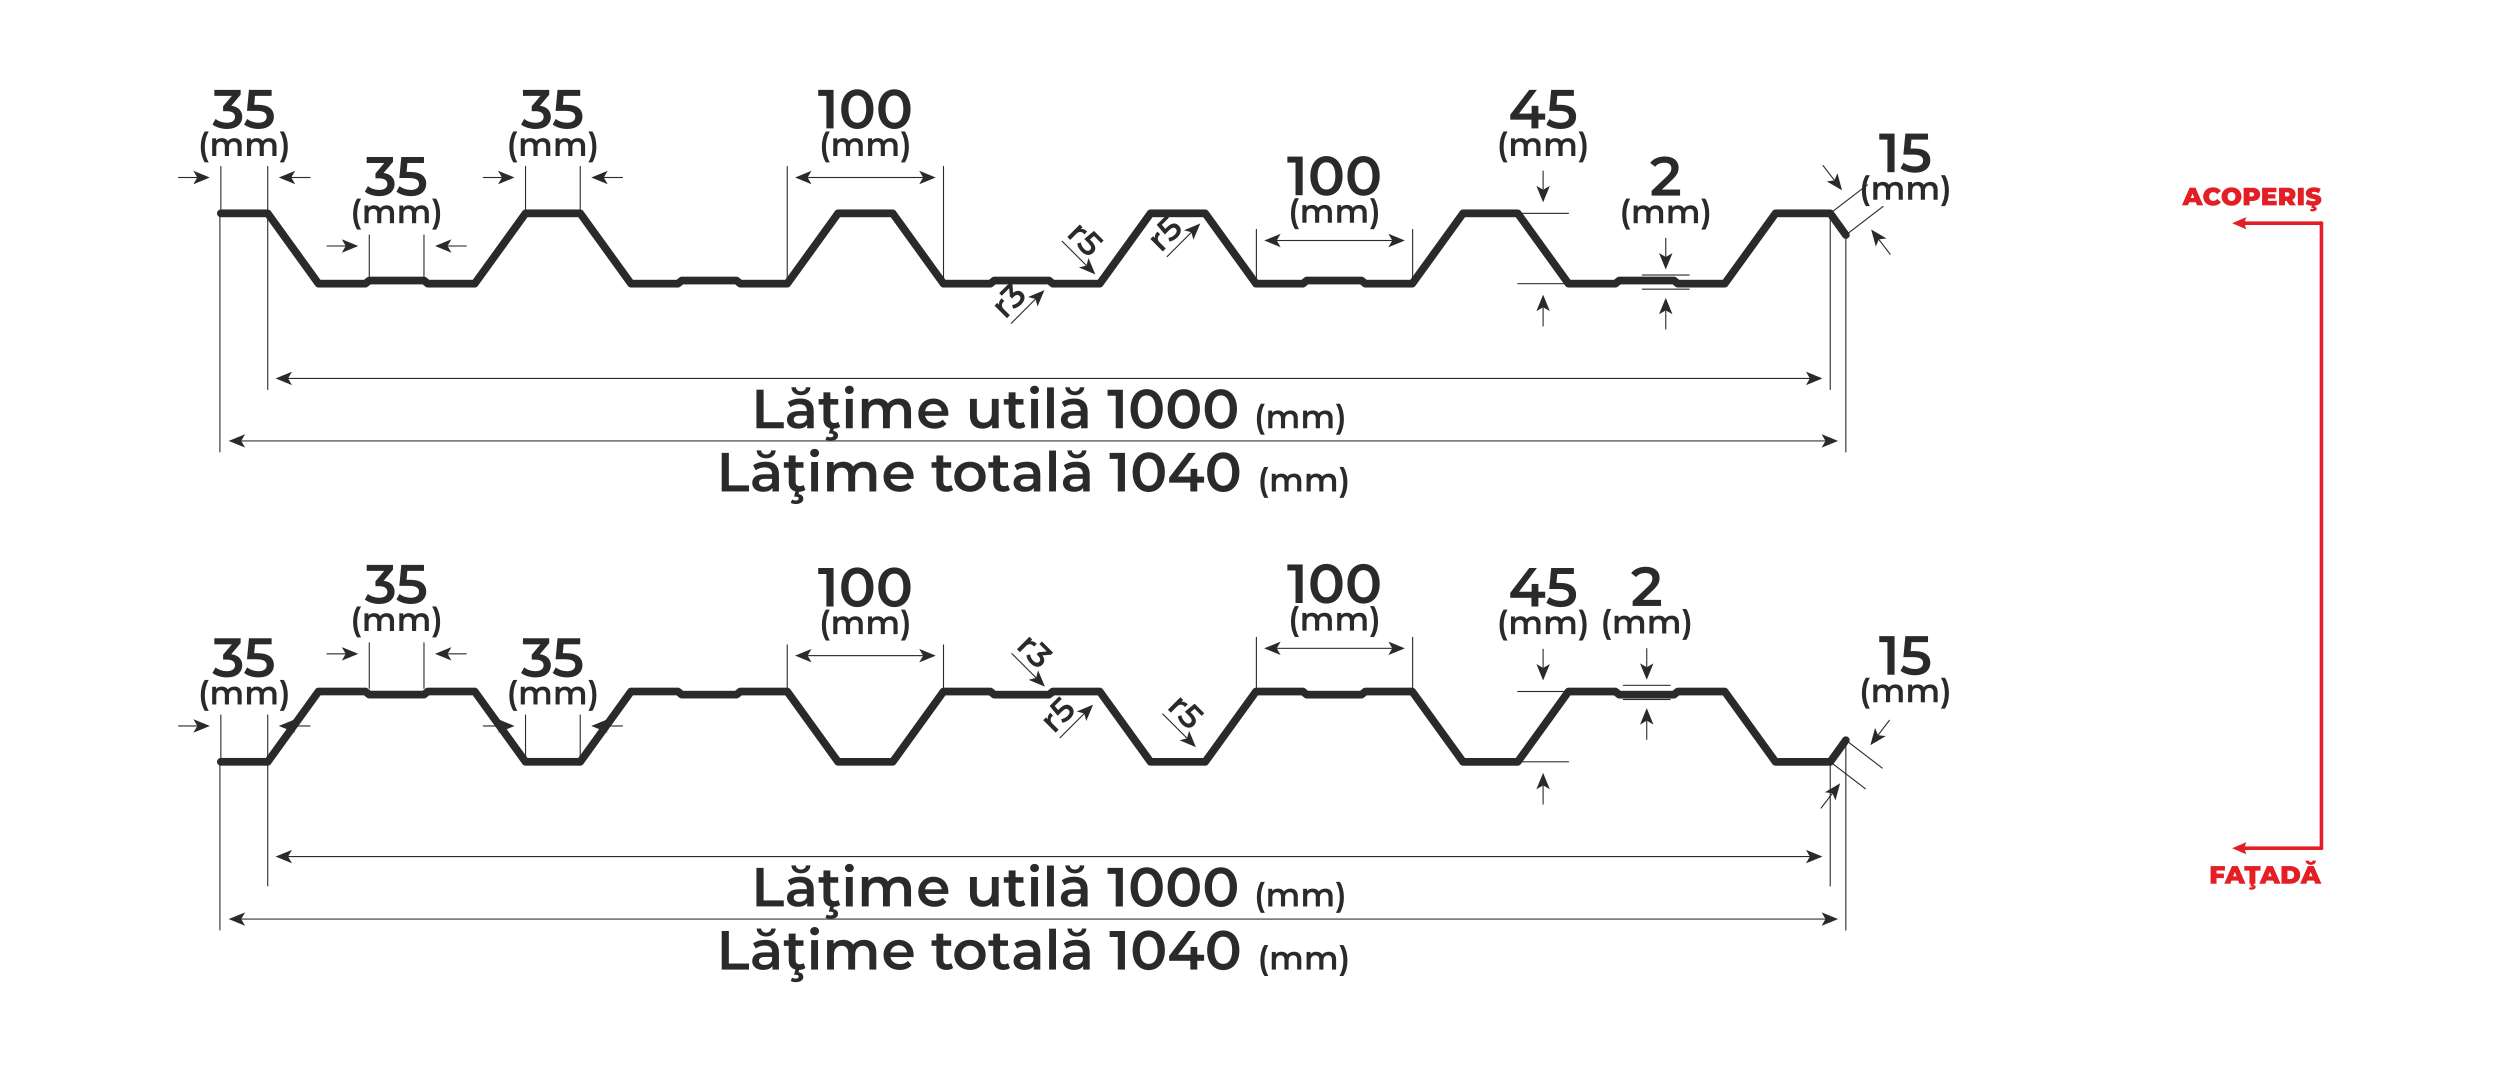 <?xml version="1.0" encoding="UTF-8"?>
<!DOCTYPE svg PUBLIC "-//W3C//DTD SVG 1.1//EN" "http://www.w3.org/Graphics/SVG/1.1/DTD/svg11.dtd">
<!-- Creator: CorelDRAW 2020 (64-Bit) -->
<svg xmlns="http://www.w3.org/2000/svg" xml:space="preserve" width="55.118in" height="23.622in" version="1.1" style="shape-rendering:geometricPrecision; text-rendering:geometricPrecision; image-rendering:optimizeQuality; fill-rule:evenodd; clip-rule:evenodd"
viewBox="0 0 55118.11 23622.05"
 xmlns:xlink="http://www.w3.org/1999/xlink"
 xmlns:xodm="http://www.corel.com/coreldraw/odm/2003">
 <defs>
  <style type="text/css">
   <![CDATA[
    .str2 {stroke:#E31E24;stroke-width:78.74;stroke-linecap:round;stroke-linejoin:round;stroke-miterlimit:2.613}
    .str0 {stroke:#2B2A29;stroke-width:24.3;stroke-linecap:round;stroke-miterlimit:10}
    .str1 {stroke:#2B2A29;stroke-width:170.14;stroke-linecap:round;stroke-linejoin:round;stroke-miterlimit:10}
    .fil2 {fill:none}
    .fil0 {fill:none;fill-rule:nonzero}
    .fil1 {fill:#2B2A29;fill-rule:nonzero}
    .fil3 {fill:#E31E24;fill-rule:nonzero}
    .fil4 {fill:#E31E24;fill-rule:nonzero}
   ]]>
  </style>
 </defs>
 <g id="Layer_x0020_1">
  <g id="_2196932820256">
   <line class="fil0 str0" x1="4848.22" y1="4703.91" x2="4848.22" y2= "9964.29" />
   <line class="fil0 str0" x1="5902.49" y1="4703.91" x2="5902.49" y2= "8586.35" />
   <line class="fil0 str0" x1="40351.44" y1="4703.91" x2="40351.44" y2= "8586.35" />
   <line class="fil0 str0" x1="40695.6" y1="5180.93" x2="40695.6" y2= "9964.29" />
   <path class="fil1" d="M15911.02 10834.72l602.78 0 0 -133.68 -444.79 0 0 -717.01 -157.98 0 0 850.69zm980.72 -729.16c116.67,0 205.38,-66.84 210.24,-175l-99.65 0c-2.43,55.9 -49.82,91.15 -110.59,91.15 -60.76,0 -108.16,-35.24 -110.59,-91.15l-99.65 0c4.86,108.16 93.57,175 210.24,175zm-13.37 72.91c-104.51,0 -205.38,26.74 -274.65,80.21l59.55 110.59c48.61,-40.1 123.96,-64.41 196.87,-64.41 108.16,0 161.63,52.26 161.63,140.97l0 9.72 -167.7 0c-196.87,0 -269.79,85.07 -269.79,193.23 0,113.02 93.57,194.44 241.84,194.44 97.22,0 167.71,-31.6 204.17,-87.5l0 78.99 143.4 0 0 -380.38c0,-187.15 -108.16,-275.87 -295.31,-275.87zm-20.66 554.17c-77.78,0 -123.96,-35.24 -123.96,-89.93 0,-47.4 27.95,-86.28 131.25,-86.28l156.77 0 0 75.35c-25.52,66.84 -89.93,100.87 -164.06,100.87zm747.39 161.63l13.37 -51.04c52.26,-1.22 104.51,-15.8 139.76,-43.75l-42.54 -108.16c-23.09,18.23 -53.47,26.74 -85.07,26.74 -58.33,0 -89.93,-34.03 -89.93,-97.22l0 -308.68 173.78 0 0 -121.53 -173.78 0 0 -148.26 -151.91 0 0 148.26 -106.94 0 0 121.53 106.94 0 0 312.33c0,115.45 53.47,187.15 148.26,210.24l-30.38 115.45 37.67 0c46.18,0 64.41,17.01 64.41,40.1 0,26.74 -19.44,43.75 -64.41,43.75 -30.38,0 -57.12,-6.07 -82.64,-19.44l-27.95 71.7c30.38,17.01 68.06,25.52 111.81,25.52 99.65,0 165.28,-44.96 165.28,-115.45 0,-52.26 -34.03,-93.57 -105.73,-102.08zm354.86 -815.44c57.12,0 97.22,-41.32 97.22,-94.79 0,-49.83 -41.32,-87.5 -97.22,-87.5 -55.9,0 -97.22,40.1 -97.22,91.15 0,51.04 41.32,91.15 97.22,91.15zm-76.56 755.9l151.91 0 0 -648.96 -151.91 0 0 648.96zm1170.3 -656.25c-103.3,0 -190.8,41.32 -243.05,108.16 -44.97,-72.92 -123.96,-108.16 -218.75,-108.16 -88.71,0 -164.06,31.6 -212.67,89.93l0 -82.64 -144.61 0 0 648.96 151.91 0 0 -329.34c0,-128.82 68.06,-194.44 168.92,-194.44 92.36,0 145.83,55.91 145.83,171.35l0 352.43 151.91 0 0 -329.34c0,-128.82 69.27,-194.44 168.93,-194.44 92.36,0 145.83,55.91 145.83,171.35l0 352.43 151.91 0 0 -371.87c0,-195.66 -109.37,-284.37 -266.15,-284.37zm1088.89 335.42c0,-202.95 -138.54,-335.42 -328.13,-335.42 -193.23,0 -335.41,138.54 -335.41,331.77 0,193.23 140.97,332.98 358.5,332.98 111.81,0 202.95,-36.46 261.28,-105.73l-81.42 -93.58c-46.18,47.4 -103.3,70.49 -176.22,70.49 -113.02,0 -192.01,-60.76 -210.24,-155.56l509.2 0c1.22,-14.58 2.43,-32.81 2.43,-44.96zm-328.13 -213.89c99.65,0 171.35,64.41 183.51,157.99l-368.23 0c14.58,-94.79 86.28,-157.99 184.72,-157.99zm1156.94 391.32c-23.09,18.23 -53.47,26.74 -85.07,26.74 -58.33,0 -89.93,-34.03 -89.93,-97.22l0 -308.68 173.78 0 0 -121.53 -173.78 0 0 -148.26 -151.91 0 0 148.26 -106.94 0 0 121.53 106.94 0 0 312.33c0,143.4 81.43,218.75 223.61,218.75 54.69,0 109.37,-14.58 145.83,-43.75l-42.54 -108.16zm413.19 151.91c201.73,0 346.35,-138.54 346.35,-332.98 0,-194.44 -144.62,-331.77 -346.35,-331.77 -199.31,0 -345.14,137.33 -345.14,331.77 0,194.44 145.83,332.98 345.14,332.98zm0 -130.04c-109.37,0 -192.02,-78.99 -192.02,-202.95 0,-123.96 82.64,-202.95 192.02,-202.95 110.59,0 193.23,78.99 193.23,202.95 0,123.96 -82.64,202.95 -193.23,202.95zm839.75 -21.87c-23.09,18.23 -53.47,26.74 -85.07,26.74 -58.33,0 -89.93,-34.03 -89.93,-97.22l0 -308.68 173.78 0 0 -121.53 -173.78 0 0 -148.26 -151.91 0 0 148.26 -106.94 0 0 121.53 106.94 0 0 312.33c0,143.4 81.43,218.75 223.61,218.75 54.69,0 109.37,-14.58 145.83,-43.75l-42.54 -108.16zm415.62 -512.85c-104.51,0 -205.38,26.74 -274.65,80.21l59.55 110.59c48.61,-40.1 123.96,-64.41 196.87,-64.41 108.16,0 161.63,52.26 161.63,140.97l0 9.72 -167.7 0c-196.87,0 -269.79,85.07 -269.79,193.23 0,113.02 93.57,194.44 241.84,194.44 97.22,0 167.71,-31.6 204.17,-87.5l0 78.99 143.4 0 0 -380.38c0,-187.15 -108.16,-275.87 -295.31,-275.87zm-20.66 554.17c-77.78,0 -123.96,-35.24 -123.96,-89.93 0,-47.4 27.95,-86.28 131.25,-86.28l156.77 0 0 75.35c-25.52,66.84 -89.93,100.87 -164.06,100.87zm510.41 102.08l151.91 0 0 -901.73 -151.91 0 0 901.73zm612.5 -729.16c116.67,0 205.38,-66.84 210.24,-175l-99.65 0c-2.43,55.9 -49.82,91.15 -110.59,91.15 -60.76,0 -108.16,-35.24 -110.59,-91.15l-99.65 0c4.86,108.16 93.57,175 210.24,175zm-13.37 72.91c-104.51,0 -205.38,26.74 -274.65,80.21l59.55 110.59c48.61,-40.1 123.96,-64.41 196.87,-64.41 108.16,0 161.63,52.26 161.63,140.97l0 9.72 -167.7 0c-196.87,0 -269.79,85.07 -269.79,193.23 0,113.02 93.57,194.44 241.84,194.44 97.22,0 167.71,-31.6 204.17,-87.5l0 78.99 143.4 0 0 -380.38c0,-187.15 -108.16,-275.87 -295.31,-275.87zm-20.66 554.17c-77.78,0 -123.96,-35.24 -123.96,-89.93 0,-47.4 27.95,-86.28 131.25,-86.28l156.77 0 0 75.35c-25.52,66.84 -89.93,100.87 -164.06,100.87zm755.89 -748.61l0 132.46 179.86 0 0 718.22 157.98 0 0 -850.69 -337.85 0zm861.63 862.84c202.95,0 356.07,-157.98 356.07,-437.5 0,-279.51 -153.12,-437.5 -356.07,-437.5 -201.74,0 -354.86,157.98 -354.86,437.5 0,279.52 153.12,437.5 354.86,437.5zm0 -137.33c-115.45,0 -195.66,-94.79 -195.66,-300.17 0,-205.38 80.21,-300.17 195.66,-300.17 116.67,0 196.87,94.79 196.87,300.17 0,205.38 -80.21,300.17 -196.87,300.17zm1221.35 -201.74l-150.7 0 0 -171.35 -148.26 0 0 171.35 -278.3 0 394.96 -523.78 -168.93 0 -419.27 548.09 0 109.37 466.67 0 0 193.23 153.12 0 0 -193.23 150.7 0 0 -133.68zm421.7 339.06c202.95,0 356.07,-157.98 356.07,-437.5 0,-279.51 -153.12,-437.5 -356.07,-437.5 -201.74,0 -354.86,157.98 -354.86,437.5 0,279.52 153.12,437.5 354.86,437.5zm0 -137.33c-115.45,0 -195.66,-94.79 -195.66,-300.17 0,-205.38 80.21,-300.17 195.66,-300.17 116.67,0 196.87,94.79 196.87,300.17 0,205.38 -80.21,300.17 -196.87,300.17zm907.32 266.63l86.77 0c-60.52,-106.46 -86.04,-216.56 -86.04,-341.25 0,-124.69 25.52,-234.79 86.04,-341.25l-86.77 0c-56.88,86.77 -88.96,207.08 -88.96,341.25 0,134.17 32.08,253.02 88.96,341.25zm654.06 -535.2c-61.98,0 -114.48,24.79 -145.83,64.9 -26.98,-43.75 -74.37,-64.9 -131.25,-64.9 -53.23,0 -98.44,18.96 -127.6,53.96l0 -49.59 -86.77 0 0 389.37 91.15 0 0 -197.6c0,-77.29 40.83,-116.67 101.35,-116.67 55.41,0 87.5,33.54 87.5,102.81l0 211.46 91.15 0 0 -197.6c0,-77.29 41.56,-116.67 101.35,-116.67 55.42,0 87.5,33.54 87.5,102.81l0 211.46 91.15 0 0 -223.12c0,-117.4 -65.63,-170.63 -159.69,-170.63zm767.81 0c-61.98,0 -114.48,24.79 -145.83,64.9 -26.98,-43.75 -74.37,-64.9 -131.25,-64.9 -53.23,0 -98.44,18.96 -127.6,53.96l0 -49.59 -86.77 0 0 389.37 91.15 0 0 -197.6c0,-77.29 40.83,-116.67 101.35,-116.67 55.41,0 87.5,33.54 87.5,102.81l0 211.46 91.15 0 0 -197.6c0,-77.29 41.56,-116.67 101.35,-116.67 55.42,0 87.5,33.54 87.5,102.81l0 211.46 91.15 0 0 -223.12c0,-117.4 -65.63,-170.63 -159.69,-170.63zm319.37 535.2c57.61,-88.23 88.96,-207.08 88.96,-341.25 0,-134.17 -31.35,-254.48 -88.96,-341.25l-86.77 0c60.52,106.46 86.77,216.56 86.77,341.25 0,124.69 -26.25,234.79 -86.77,341.25l86.77 0z"/>
   <path class="fil1" d="M16677.14 9442.55l602.78 0 0 -133.68 -444.79 0 0 -717.01 -157.98 0 0 850.69zm980.72 -729.16c116.67,0 205.38,-66.84 210.24,-175l-99.65 0c-2.43,55.9 -49.82,91.15 -110.59,91.15 -60.76,0 -108.16,-35.24 -110.59,-91.15l-99.65 0c4.86,108.16 93.57,175 210.24,175zm-13.37 72.91c-104.51,0 -205.38,26.74 -274.65,80.21l59.55 110.59c48.61,-40.1 123.96,-64.41 196.87,-64.41 108.16,0 161.63,52.26 161.63,140.97l0 9.72 -167.7 0c-196.87,0 -269.79,85.07 -269.79,193.23 0,113.02 93.57,194.44 241.84,194.44 97.22,0 167.71,-31.6 204.17,-87.5l0 78.99 143.4 0 0 -380.38c0,-187.15 -108.16,-275.87 -295.31,-275.87zm-20.66 554.17c-77.78,0 -123.96,-35.24 -123.96,-89.93 0,-47.4 27.95,-86.28 131.25,-86.28l156.77 0 0 75.35c-25.52,66.84 -89.93,100.87 -164.06,100.87zm747.39 161.63l13.37 -51.04c52.26,-1.22 104.51,-15.8 139.76,-43.75l-42.54 -108.16c-23.09,18.23 -53.47,26.74 -85.07,26.74 -58.33,0 -89.93,-34.03 -89.93,-97.22l0 -308.68 173.78 0 0 -121.53 -173.78 0 0 -148.26 -151.91 0 0 148.26 -106.94 0 0 121.53 106.94 0 0 312.33c0,115.45 53.47,187.15 148.26,210.24l-30.38 115.45 37.67 0c46.18,0 64.41,17.01 64.41,40.1 0,26.74 -19.44,43.75 -64.41,43.75 -30.38,0 -57.12,-6.07 -82.64,-19.44l-27.95 71.7c30.38,17.01 68.06,25.52 111.81,25.52 99.65,0 165.28,-44.96 165.28,-115.45 0,-52.26 -34.03,-93.57 -105.73,-102.08zm354.86 -815.44c57.12,0 97.22,-41.32 97.22,-94.79 0,-49.83 -41.32,-87.5 -97.22,-87.5 -55.9,0 -97.22,40.1 -97.22,91.15 0,51.04 41.32,91.15 97.22,91.15zm-76.56 755.9l151.91 0 0 -648.96 -151.91 0 0 648.96zm1170.3 -656.25c-103.3,0 -190.8,41.32 -243.05,108.16 -44.97,-72.92 -123.96,-108.16 -218.75,-108.16 -88.71,0 -164.06,31.6 -212.67,89.93l0 -82.64 -144.61 0 0 648.96 151.91 0 0 -329.34c0,-128.82 68.06,-194.44 168.92,-194.44 92.36,0 145.83,55.91 145.83,171.35l0 352.43 151.91 0 0 -329.34c0,-128.82 69.27,-194.44 168.93,-194.44 92.36,0 145.83,55.91 145.83,171.35l0 352.43 151.91 0 0 -371.87c0,-195.66 -109.37,-284.37 -266.15,-284.37zm1088.89 335.42c0,-202.95 -138.54,-335.42 -328.13,-335.42 -193.23,0 -335.41,138.54 -335.41,331.77 0,193.23 140.97,332.98 358.5,332.98 111.81,0 202.95,-36.46 261.28,-105.73l-81.42 -93.58c-46.18,47.4 -103.3,70.49 -176.22,70.49 -113.02,0 -192.01,-60.76 -210.24,-155.56l509.2 0c1.22,-14.58 2.43,-32.81 2.43,-44.96zm-328.13 -213.89c99.65,0 171.35,64.41 183.51,157.99l-368.23 0c14.58,-94.79 86.28,-157.99 184.72,-157.99zm1285.76 -114.24l0 328.13c0,130.03 -71.7,195.66 -177.43,195.66 -96.01,0 -151.91,-55.9 -151.91,-173.78l0 -350 -151.91 0 0 370.66c0,195.66 113.02,286.8 279.51,286.8 83.85,0 160.42,-31.6 209.03,-91.15l0 82.64 144.62 0 0 -648.96 -151.91 0zm698.78 505.56c-23.09,18.23 -53.47,26.74 -85.07,26.74 -58.33,0 -89.93,-34.03 -89.93,-97.22l0 -308.68 173.78 0 0 -121.53 -173.78 0 0 -148.26 -151.91 0 0 148.26 -106.94 0 0 121.53 106.94 0 0 312.33c0,143.4 81.43,218.75 223.61,218.75 54.69,0 109.37,-14.58 145.83,-43.75l-42.54 -108.16zm244.27 -612.5c57.12,0 97.22,-41.32 97.22,-94.79 0,-49.83 -41.32,-87.5 -97.22,-87.5 -55.9,0 -97.22,40.1 -97.22,91.15 0,51.04 41.32,91.15 97.22,91.15zm-76.56 755.9l151.91 0 0 -648.96 -151.91 0 0 648.96zm351.21 0l151.91 0 0 -901.73 -151.91 0 0 901.73zm612.5 -729.16c116.67,0 205.38,-66.84 210.24,-175l-99.65 0c-2.43,55.9 -49.82,91.15 -110.59,91.15 -60.76,0 -108.16,-35.24 -110.59,-91.15l-99.65 0c4.86,108.16 93.57,175 210.24,175zm-13.37 72.91c-104.51,0 -205.38,26.74 -274.65,80.21l59.55 110.59c48.61,-40.1 123.96,-64.41 196.87,-64.41 108.16,0 161.63,52.26 161.63,140.97l0 9.72 -167.7 0c-196.87,0 -269.79,85.07 -269.79,193.23 0,113.02 93.57,194.44 241.84,194.44 97.22,0 167.71,-31.6 204.17,-87.5l0 78.99 143.4 0 0 -380.38c0,-187.15 -108.16,-275.87 -295.31,-275.87zm-20.66 554.17c-77.78,0 -123.96,-35.24 -123.96,-89.93 0,-47.4 27.95,-86.28 131.25,-86.28l156.77 0 0 75.35c-25.52,66.84 -89.93,100.87 -164.06,100.87zm755.89 -748.61l0 132.46 179.86 0 0 718.22 157.98 0 0 -850.69 -337.85 0zm861.63 862.84c202.95,0 356.07,-157.98 356.07,-437.5 0,-279.51 -153.12,-437.5 -356.07,-437.5 -201.74,0 -354.86,157.98 -354.86,437.5 0,279.52 153.12,437.5 354.86,437.5zm0 -137.33c-115.45,0 -195.66,-94.79 -195.66,-300.17 0,-205.38 80.21,-300.17 195.66,-300.17 116.67,0 196.87,94.79 196.87,300.17 0,205.38 -80.21,300.17 -196.87,300.17zm817.88 137.33c202.95,0 356.07,-157.98 356.07,-437.5 0,-279.51 -153.12,-437.5 -356.07,-437.5 -201.74,0 -354.86,157.98 -354.86,437.5 0,279.52 153.12,437.5 354.86,437.5zm0 -137.33c-115.45,0 -195.66,-94.79 -195.66,-300.17 0,-205.38 80.21,-300.17 195.66,-300.17 116.67,0 196.87,94.79 196.87,300.17 0,205.38 -80.21,300.17 -196.87,300.17zm817.88 137.33c202.95,0 356.07,-157.98 356.07,-437.5 0,-279.51 -153.12,-437.5 -356.07,-437.5 -201.74,0 -354.86,157.98 -354.86,437.5 0,279.52 153.12,437.5 354.86,437.5zm0 -137.33c-115.45,0 -195.66,-94.79 -195.66,-300.17 0,-205.38 80.21,-300.17 195.66,-300.17 116.67,0 196.87,94.79 196.87,300.17 0,205.38 -80.21,300.17 -196.87,300.17zm883.02 266.63l86.77 0c-60.52,-106.46 -86.04,-216.56 -86.04,-341.25 0,-124.69 25.52,-234.79 86.04,-341.25l-86.77 0c-56.88,86.77 -88.96,207.08 -88.96,341.25 0,134.17 32.08,253.02 88.96,341.25zm654.06 -535.2c-61.98,0 -114.48,24.79 -145.83,64.9 -26.98,-43.75 -74.37,-64.9 -131.25,-64.9 -53.23,0 -98.44,18.96 -127.6,53.96l0 -49.59 -86.77 0 0 389.37 91.15 0 0 -197.6c0,-77.29 40.83,-116.67 101.35,-116.67 55.41,0 87.5,33.54 87.5,102.81l0 211.46 91.15 0 0 -197.6c0,-77.29 41.56,-116.67 101.35,-116.67 55.42,0 87.5,33.54 87.5,102.81l0 211.46 91.15 0 0 -223.12c0,-117.4 -65.63,-170.63 -159.69,-170.63zm767.81 0c-61.98,0 -114.48,24.79 -145.83,64.9 -26.98,-43.75 -74.37,-64.9 -131.25,-64.9 -53.23,0 -98.44,18.96 -127.6,53.96l0 -49.59 -86.77 0 0 389.37 91.15 0 0 -197.6c0,-77.29 40.83,-116.67 101.35,-116.67 55.41,0 87.5,33.54 87.5,102.81l0 211.46 91.15 0 0 -197.6c0,-77.29 41.56,-116.67 101.35,-116.67 55.42,0 87.5,33.54 87.5,102.81l0 211.46 91.15 0 0 -223.12c0,-117.4 -65.63,-170.63 -159.69,-170.63zm319.37 535.2c57.61,-88.23 88.96,-207.08 88.96,-341.25 0,-134.17 -31.35,-254.48 -88.96,-341.25l-86.77 0c60.52,106.46 86.77,216.56 86.77,341.25 0,124.69 -26.25,234.79 -86.77,341.25l86.77 0z"/>
   <line class="fil0 str0" x1="5298.7" y1="9721.23" x2="40266.13" y2= "9721.23" />
   <polygon class="fil1" points="5041.29,9721.23 5404.03,9869.45 5317.94,9721.23 5404.03,9573.05 "/>
   <polygon class="fil1" points="40523.65,9721.23 40160.83,9869.45 40246.94,9721.23 40160.83,9573.05 "/>
   <line class="fil0 str0" x1="6332.15" y1="8343.28" x2="39921.71" y2= "8343.28" />
   <polygon class="fil1" points="6074.73,8343.28 6437.47,8491.51 6351.39,8343.28 6437.47,8195.09 "/>
   <polygon class="fil1" points="40178.96,8343.28 39816.41,8491.51 39902.52,8343.28 39816.41,8195.09 "/>
   <line class="fil0 str0" x1="26280.84" y1="5108.02" x2="25732.13" y2= "5656.75" />
   <polygon class="fil1" points="26462.89,4925.97 26101.59,5077.65 26267.24,5121.61 26311.09,5287.24 "/>
   <path class="fil1" d="M36640.33 4178.96l227.26 -216.32c117.88,-110.59 140.97,-185.93 140.97,-268.57 0,-150.69 -119.1,-244.27 -303.82,-244.27 -139.76,0 -257.64,52.26 -323.26,140.97l110.59 85.07c47.4,-60.76 116.67,-88.71 199.31,-88.71 104.51,0 157.98,44.96 157.98,122.74 0,47.4 -14.58,97.22 -97.22,176.22l-337.85 320.83 0 105.73 627.08 0 0 -133.68 -401.04 0z"/>
   <path class="fil1" d="M35854.42 5061.74l86.77 0c-60.52,-106.46 -86.04,-216.56 -86.04,-341.25 0,-124.69 25.52,-234.79 86.04,-341.25l-86.77 0c-56.88,86.77 -88.96,207.08 -88.96,341.25 0,134.17 32.08,253.02 88.96,341.25zm654.06 -535.2c-61.98,0 -114.48,24.79 -145.83,64.9 -26.98,-43.75 -74.37,-64.9 -131.25,-64.9 -53.23,0 -98.44,18.96 -127.6,53.96l0 -49.59 -86.77 0 0 389.37 91.15 0 0 -197.6c0,-77.29 40.83,-116.67 101.35,-116.67 55.41,0 87.5,33.54 87.5,102.81l0 211.46 91.15 0 0 -197.6c0,-77.29 41.56,-116.67 101.35,-116.67 55.42,0 87.5,33.54 87.5,102.81l0 211.46 91.15 0 0 -223.12c0,-117.4 -65.63,-170.63 -159.69,-170.63zm767.81 0c-61.98,0 -114.48,24.79 -145.83,64.9 -26.98,-43.75 -74.37,-64.9 -131.25,-64.9 -53.23,0 -98.44,18.96 -127.6,53.96l0 -49.59 -86.77 0 0 389.37 91.15 0 0 -197.6c0,-77.29 40.83,-116.67 101.35,-116.67 55.41,0 87.5,33.54 87.5,102.81l0 211.46 91.15 0 0 -197.6c0,-77.29 41.56,-116.67 101.35,-116.67 55.42,0 87.5,33.54 87.5,102.81l0 211.46 91.15 0 0 -223.12c0,-117.4 -65.63,-170.63 -159.69,-170.63zm319.37 535.2c57.61,-88.23 88.96,-207.08 88.96,-341.25 0,-134.17 -31.35,-254.48 -88.96,-341.25l-86.77 0c60.52,106.46 86.77,216.56 86.77,341.25 0,124.69 -26.25,234.79 -86.77,341.25l86.77 0z"/>
   <path class="fil1" d="M34067.47 2504.44l-150.7 0 0 -171.35 -148.26 0 0 171.35 -278.3 0 394.96 -523.78 -168.93 0 -419.27 548.09 0 109.37 466.67 0 0 193.23 153.12 0 0 -193.23 150.7 0 0 -133.68zm329.34 -194.44l-81.43 0 18.23 -196.87 365.8 0 0 -132.46 -499.48 0 -43.75 463.02 205.38 0c176.21,0 228.47,51.04 228.47,132.46 0,80.21 -66.84,130.04 -179.86,130.04 -96.01,0 -188.37,-32.81 -250.35,-83.85l-66.84 122.74c77.78,61.98 199.3,98.44 319.61,98.44 228.47,0 336.63,-123.96 336.63,-273.44 0,-150.69 -100.87,-260.07 -352.43,-260.07z"/>
   <path class="fil1" d="M33150.3 3580.44l86.77 0c-60.52,-106.46 -86.04,-216.56 -86.04,-341.25 0,-124.69 25.52,-234.79 86.04,-341.25l-86.77 0c-56.88,86.77 -88.96,207.08 -88.96,341.25 0,134.17 32.08,253.02 88.96,341.25zm654.06 -535.2c-61.98,0 -114.48,24.79 -145.83,64.9 -26.98,-43.75 -74.37,-64.9 -131.25,-64.9 -53.23,0 -98.44,18.96 -127.6,53.96l0 -49.59 -86.77 0 0 389.37 91.15 0 0 -197.6c0,-77.29 40.83,-116.67 101.35,-116.67 55.41,0 87.5,33.54 87.5,102.81l0 211.46 91.15 0 0 -197.6c0,-77.29 41.56,-116.67 101.35,-116.67 55.42,0 87.5,33.54 87.5,102.81l0 211.46 91.15 0 0 -223.12c0,-117.4 -65.63,-170.63 -159.69,-170.63zm767.81 0c-61.98,0 -114.48,24.79 -145.83,64.9 -26.98,-43.75 -74.37,-64.9 -131.25,-64.9 -53.23,0 -98.44,18.96 -127.6,53.96l0 -49.59 -86.77 0 0 389.37 91.15 0 0 -197.6c0,-77.29 40.83,-116.67 101.35,-116.67 55.41,0 87.5,33.54 87.5,102.81l0 211.46 91.15 0 0 -197.6c0,-77.29 41.56,-116.67 101.35,-116.67 55.42,0 87.5,33.54 87.5,102.81l0 211.46 91.15 0 0 -223.12c0,-117.4 -65.63,-170.63 -159.69,-170.63zm319.37 535.2c57.61,-88.23 88.96,-207.08 88.96,-341.25 0,-134.17 -31.35,-254.48 -88.96,-341.25l-86.77 0c60.52,106.46 86.77,216.56 86.77,341.25 0,124.69 -26.25,234.79 -86.77,341.25l86.77 0z"/>
   <line class="fil0 str0" x1="37242.03" y1="6063.69" x2="36208.76" y2= "6063.69" />
   <line class="fil0 str0" x1="37242.03" y1="6375.64" x2="36208.76" y2= "6375.64" />
   <line class="fil0 str0" x1="36725.39" y1="6823.47" x2="36725.39" y2= "7255.04" />
   <polygon class="fil1" points="36725.39,6566.06 36577.17,6928.8 36725.39,6842.72 36873.61,6928.8 "/>
   <line class="fil0 str0" x1="36725.39" y1="5253.17" x2="36725.39" y2= "5684.74" />
   <polygon class="fil1" points="36725.39,5942.15 36577.17,5579.41 36725.39,5665.5 36873.61,5579.41 "/>
   <line class="fil0 str0" x1="33465.63" y1="6254.13" x2="34581" y2= "6254.13" />
   <line class="fil0 str0" x1="33461.63" y1="4703.91" x2="34581" y2= "4703.91" />
   <line class="fil0 str0" x1="34021.19" y1="4203.45" x2="34021.19" y2= "3771.88" />
   <polygon class="fil1" points="34021.19,4460.86 34169.67,4098.13 34021.19,4184.2 33873.23,4098.13 "/>
   <line class="fil0 str0" x1="34021.19" y1="7186.13" x2="34021.19" y2= "6754.59" />
   <polygon class="fil1" points="34021.19,6497.17 34169.67,6859.89 34021.19,6773.81 33873.23,6859.89 "/>
   <line class="fil0 str0" x1="17356.71" y1="3670.44" x2="17356.71" y2= "6254.13" />
   <line class="fil0 str0" x1="20801.64" y1="3670.44" x2="20801.64" y2= "6254.13" />
   <path class="fil1" d="M18039.44 1980.66l0 132.46 179.86 0 0 718.22 157.98 0 0 -850.69 -337.85 0zm861.63 862.84c202.95,0 356.07,-157.98 356.07,-437.5 0,-279.51 -153.12,-437.5 -356.07,-437.5 -201.74,0 -354.86,157.98 -354.86,437.5 0,279.52 153.12,437.5 354.86,437.5zm0 -137.33c-115.45,0 -195.66,-94.79 -195.66,-300.17 0,-205.38 80.21,-300.17 195.66,-300.17 116.67,0 196.87,94.79 196.87,300.17 0,205.38 -80.21,300.17 -196.87,300.17zm817.88 137.33c202.95,0 356.07,-157.98 356.07,-437.5 0,-279.51 -153.12,-437.5 -356.07,-437.5 -201.74,0 -354.86,157.98 -354.86,437.5 0,279.52 153.12,437.5 354.86,437.5zm0 -137.33c-115.45,0 -195.66,-94.79 -195.66,-300.17 0,-205.38 80.21,-300.17 195.66,-300.17 116.67,0 196.87,94.79 196.87,300.17 0,205.38 -80.21,300.17 -196.87,300.17z"/>
   <path class="fil1" d="M18208.13 3580.44l86.77 0c-60.52,-106.46 -86.04,-216.56 -86.04,-341.25 0,-124.69 25.52,-234.79 86.04,-341.25l-86.77 0c-56.88,86.77 -88.96,207.08 -88.96,341.25 0,134.17 32.08,253.02 88.96,341.25zm654.06 -535.2c-61.98,0 -114.48,24.79 -145.83,64.9 -26.98,-43.75 -74.37,-64.9 -131.25,-64.9 -53.23,0 -98.44,18.96 -127.6,53.96l0 -49.59 -86.77 0 0 389.37 91.15 0 0 -197.6c0,-77.29 40.83,-116.67 101.35,-116.67 55.41,0 87.5,33.54 87.5,102.81l0 211.46 91.15 0 0 -197.6c0,-77.29 41.56,-116.67 101.35,-116.67 55.42,0 87.5,33.54 87.5,102.81l0 211.46 91.15 0 0 -223.12c0,-117.4 -65.63,-170.63 -159.69,-170.63zm767.81 0c-61.98,0 -114.48,24.79 -145.83,64.9 -26.98,-43.75 -74.37,-64.9 -131.25,-64.9 -53.23,0 -98.44,18.96 -127.6,53.96l0 -49.59 -86.77 0 0 389.37 91.15 0 0 -197.6c0,-77.29 40.83,-116.67 101.35,-116.67 55.41,0 87.5,33.54 87.5,102.81l0 211.46 91.15 0 0 -197.6c0,-77.29 41.56,-116.67 101.35,-116.67 55.42,0 87.5,33.54 87.5,102.81l0 211.46 91.15 0 0 -223.12c0,-117.4 -65.63,-170.63 -159.69,-170.63zm319.37 535.2c57.61,-88.23 88.96,-207.08 88.96,-341.25 0,-134.17 -31.35,-254.48 -88.96,-341.25l-86.77 0c60.52,106.46 86.77,216.56 86.77,341.25 0,124.69 -26.25,234.79 -86.77,341.25l86.77 0z"/>
   <line class="fil0 str0" x1="17786.41" y1="3913.52" x2="20371.94" y2= "3913.52" />
   <polygon class="fil1" points="17528.92,3913.52 17891.66,4061.74 17805.63,3913.52 17891.66,3765.32 "/>
   <polygon class="fil1" points="20629.32,3913.52 20266.56,4061.74 20352.72,3913.52 20266.56,3765.32 "/>
   <line class="fil0 str0" x1="27699.8" y1="5059.39" x2="27699.8" y2= "6254.13" />
   <line class="fil0 str0" x1="31144.76" y1="5059.39" x2="31144.76" y2= "6254.13" />
   <path class="fil1" d="M28382.65 3453l0 132.46 179.86 0 0 718.22 157.98 0 0 -850.69 -337.85 0zm861.63 862.84c202.95,0 356.07,-157.98 356.07,-437.5 0,-279.51 -153.12,-437.5 -356.07,-437.5 -201.74,0 -354.86,157.98 -354.86,437.5 0,279.52 153.12,437.5 354.86,437.5zm0 -137.33c-115.45,0 -195.66,-94.79 -195.66,-300.17 0,-205.38 80.21,-300.17 195.66,-300.17 116.67,0 196.87,94.79 196.87,300.17 0,205.38 -80.21,300.17 -196.87,300.17zm817.88 137.33c202.95,0 356.07,-157.98 356.07,-437.5 0,-279.51 -153.12,-437.5 -356.07,-437.5 -201.74,0 -354.86,157.98 -354.86,437.5 0,279.52 153.12,437.5 354.86,437.5zm0 -137.33c-115.45,0 -195.66,-94.79 -195.66,-300.17 0,-205.38 80.21,-300.17 195.66,-300.17 116.67,0 196.87,94.79 196.87,300.17 0,205.38 -80.21,300.17 -196.87,300.17z"/>
   <path class="fil1" d="M28551.21 5052.79l86.77 0c-60.52,-106.46 -86.04,-216.56 -86.04,-341.25 0,-124.69 25.52,-234.79 86.04,-341.25l-86.77 0c-56.88,86.77 -88.96,207.08 -88.96,341.25 0,134.17 32.08,253.02 88.96,341.25zm654.06 -535.2c-61.98,0 -114.48,24.79 -145.83,64.9 -26.98,-43.75 -74.37,-64.9 -131.25,-64.9 -53.23,0 -98.44,18.96 -127.6,53.96l0 -49.59 -86.77 0 0 389.37 91.15 0 0 -197.6c0,-77.29 40.83,-116.67 101.35,-116.67 55.41,0 87.5,33.54 87.5,102.81l0 211.46 91.15 0 0 -197.6c0,-77.29 41.56,-116.67 101.35,-116.67 55.42,0 87.5,33.54 87.5,102.81l0 211.46 91.15 0 0 -223.12c0,-117.4 -65.63,-170.63 -159.69,-170.63zm767.81 0c-61.98,0 -114.48,24.79 -145.83,64.9 -26.98,-43.75 -74.37,-64.9 -131.25,-64.9 -53.23,0 -98.44,18.96 -127.6,53.96l0 -49.59 -86.77 0 0 389.37 91.15 0 0 -197.6c0,-77.29 40.83,-116.67 101.35,-116.67 55.41,0 87.5,33.54 87.5,102.81l0 211.46 91.15 0 0 -197.6c0,-77.29 41.56,-116.67 101.35,-116.67 55.42,0 87.5,33.54 87.5,102.81l0 211.46 91.15 0 0 -223.12c0,-117.4 -65.63,-170.63 -159.69,-170.63zm319.37 535.2c57.61,-88.23 88.96,-207.08 88.96,-341.25 0,-134.17 -31.35,-254.48 -88.96,-341.25l-86.77 0c60.52,106.46 86.77,216.56 86.77,341.25 0,124.69 -26.25,234.79 -86.77,341.25l86.77 0z"/>
   <line class="fil0 str0" x1="28129.53" y1="5302.46" x2="30715.03" y2= "5302.46" />
   <polygon class="fil1" points="27872.02,5302.46 28234.78,5450.68 28148.72,5302.46 28234.78,5154.27 "/>
   <polygon class="fil1" points="30972.55,5302.46 30609.73,5450.68 30695.83,5302.46 30609.73,5154.27 "/>
   <path class="fil1" d="M41432.41 2945.09l0 132.46 179.86 0 0 718.22 157.98 0 0 -850.69 -337.85 0zm772.92 329.34l-81.43 0 18.23 -196.87 365.8 0 0 -132.46 -499.48 0 -43.75 463.02 205.38 0c176.21,0 228.47,51.04 228.47,132.46 0,80.21 -66.84,130.04 -179.86,130.04 -96.01,0 -188.37,-32.81 -250.35,-83.85l-66.84 122.74c77.78,61.98 199.3,98.44 319.61,98.44 228.47,0 336.63,-123.96 336.63,-273.44 0,-150.69 -100.87,-260.07 -352.43,-260.07z"/>
   <path class="fil1" d="M41138.06 4544.87l86.77 0c-60.52,-106.46 -86.04,-216.56 -86.04,-341.25 0,-124.69 25.52,-234.79 86.04,-341.25l-86.77 0c-56.88,86.77 -88.96,207.08 -88.96,341.25 0,134.17 32.08,253.02 88.96,341.25zm654.06 -535.2c-61.98,0 -114.48,24.79 -145.83,64.9 -26.98,-43.75 -74.37,-64.9 -131.25,-64.9 -53.23,0 -98.44,18.96 -127.6,53.96l0 -49.59 -86.77 0 0 389.37 91.15 0 0 -197.6c0,-77.29 40.83,-116.67 101.35,-116.67 55.41,0 87.5,33.54 87.5,102.81l0 211.46 91.15 0 0 -197.6c0,-77.29 41.56,-116.67 101.35,-116.67 55.42,0 87.5,33.54 87.5,102.81l0 211.46 91.15 0 0 -223.12c0,-117.4 -65.63,-170.63 -159.69,-170.63zm767.81 0c-61.98,0 -114.48,24.79 -145.83,64.9 -26.98,-43.75 -74.37,-64.9 -131.25,-64.9 -53.23,0 -98.44,18.96 -127.6,53.96l0 -49.59 -86.77 0 0 389.37 91.15 0 0 -197.6c0,-77.29 40.83,-116.67 101.35,-116.67 55.41,0 87.5,33.54 87.5,102.81l0 211.46 91.15 0 0 -197.6c0,-77.29 41.56,-116.67 101.35,-116.67 55.42,0 87.5,33.54 87.5,102.81l0 211.46 91.15 0 0 -223.12c0,-117.4 -65.63,-170.63 -159.69,-170.63zm319.37 535.2c57.61,-88.23 88.96,-207.08 88.96,-341.25 0,-134.17 -31.35,-254.48 -88.96,-341.25l-86.77 0c60.52,106.46 86.77,216.56 86.77,341.25 0,124.69 -26.25,234.79 -86.77,341.25l86.77 0z"/>
   <line class="fil0 str0" x1="40695.6" y1="5180.9" x2="41515.61" y2= "4551.8" />
   <line class="fil0 str0" x1="40350.64" y1="4703.91" x2="41170.65" y2= "4074.77" />
   <line class="fil0 str0" x1="40455.94" y1="3992.29" x2="40193.09" y2= "3649.92" />
   <polygon class="fil1" points="40612.69,4196.52 40509.26,3818.51 40444.21,3977.04 40274.13,3998.96 "/>
   <line class="fil0 str0" x1="41673.16" y1="5605.78" x2="41410.31" y2= "5263.41" />
   <polygon class="fil1" points="41253.56,5059.18 41592.11,5256.72 41422.04,5278.68 41356.99,5437.17 "/>
   <path class="fil1" d="M25463.33 5247.24l-40.22 -40.22 -61.36 61.36 275.33 275.33 64.45 -64.45 -133.54 -133.54c-56.2,-56.2 -54.14,-116.01 -5.16,-164.99 4.64,-4.64 9.8,-8.77 16.5,-13.41l-61.35 -61.36c-45.89,45.89 -64.96,93.84 -54.65,141.28zm263.46 -235.63l-34.54 34.54 -75.79 -91.26 155.2 -155.19 -56.2 -56.2 -211.91 211.91 177.88 215 87.13 -87.13c74.76,-74.76 118.59,-75.28 153.13,-40.73 34.03,34.03 26.81,83.52 -21.14,131.48 -40.73,40.73 -93.84,65.99 -141.79,70.63l23.72 80.43c59.3,-6.7 126.32,-42.8 177.37,-93.84 96.93,-96.93 90.23,-195.41 26.81,-258.83 -63.93,-63.93 -153.13,-67.54 -259.86,39.19z"/>
   <line class="fil0 str0" x1="23966.96" y1="5868.23" x2="23418.15" y2= "5319.47" />
   <polygon class="fil1" points="24149.01,6050.25 23997.35,5688.95 23953.34,5854.61 23787.71,5898.54 "/>
   <path class="fil1" d="M23827.73 5050.76l40.22 -40.22 -61.36 -61.35 -275.33 275.33 64.45 64.45 133.54 -133.54c56.2,-56.2 116.01,-54.14 164.99,-5.15 4.64,4.64 8.76,9.8 13.4,16.5l61.36 -61.36c-45.89,-45.89 -93.84,-64.96 -141.27,-54.65zm235.62 263.46l-34.54 -34.54 91.26 -75.79 155.19 155.19 56.2 -56.2 -211.91 -211.91 -215 177.88 87.14 87.14c74.76,74.76 75.28,118.59 40.73,153.13 -34.03,34.03 -83.52,26.81 -131.47,-21.14 -40.74,-40.74 -66,-93.84 -70.64,-141.79l-80.43 23.72c6.7,59.3 42.79,126.32 93.83,177.37 96.93,96.93 195.41,90.23 258.83,26.81 63.93,-63.93 67.54,-153.13 -39.19,-259.86z"/>
   <line class="fil0 str0" x1="22844.65" y1="6578.75" x2="22295.83" y2= "7127.48" />
   <polygon class="fil1" points="23026.7,6396.73 22665.4,6548.41 22831.05,6592.35 22874.9,6757.97 "/>
   <path class="fil1" d="M22027.14 6718l-40.22 -40.22 -61.36 61.36 275.33 275.33 64.45 -64.45 -133.54 -133.54c-56.2,-56.2 -54.14,-116.01 -5.16,-164.99 4.64,-4.64 9.8,-8.76 16.5,-13.4l-61.35 -61.36c-45.89,45.89 -64.96,93.84 -54.65,141.28zm309.87 -263.47l-16.5 -191.8 -44.86 -44.86 -245.94 245.94 56.2 56.2 163.96 -163.96 15.47 179.43 45.89 45.89 33 -33c54.65,-54.65 99.51,-57.23 131.99,-24.75 33.52,33.51 26.3,83.02 -21.65,130.96 -40.73,40.73 -93.84,65.99 -141.28,70.12l23.2 80.95c59.81,-7.22 126.32,-42.8 177.37,-93.84 96.93,-96.93 90.23,-195.41 29.39,-256.25 -54.14,-54.14 -129.42,-60.33 -206.24,-1.04z"/>
   <polyline class="fil0 str1" points="4869.03,4703.91 5902.49,4703.91 7022.07,6254.13 8055.55,6254.13 8141.66,6185.22 9347.35,6185.22 9433.49,6254.13 10466.94,6254.13 11586.54,4703.91 12792.24,4703.91 13911.83,6254.13 14945.28,6254.13 15031.42,6185.22 16237.06,6185.22 16323.22,6254.13 17356.71,6254.13 18476.35,4703.91 19682,4703.91 20801.64,6254.13 21834.99,6254.13 21921.15,6185.22 23126.82,6185.22 23213.01,6254.13 24246.47,6254.13 25366.11,4703.91 26571.78,4703.91 27691.3,6254.13 28724.76,6254.13 28810.91,6185.22 30016.61,6185.22 30102.77,6254.13 31136.23,6254.13 32255.87,4703.91 33461.63,4703.91 34581,6254.13 35614.55,6254.13 35700.65,6185.22 36906.4,6185.22 36992.51,6254.13 38026.05,6254.13 39145.43,4703.91 40351.44,4703.91 40695.6,5180.93 "/>
   <path class="fil1" d="M5098.97 2331.87l206.6 -245.48 0 -105.73 -579.69 0 0 132.46 386.46 0 -193.23 229.69 0 108.16 77.78 0c128.82,0 184.72,49.83 184.72,126.39 0,78.99 -66.84,128.82 -179.86,128.82 -96.01,0 -188.37,-32.81 -249.13,-83.85l-68.06 122.74c78.99,61.98 199.3,98.44 319.61,98.44 228.47,0 336.63,-123.96 336.63,-267.36 0,-127.6 -81.42,-223.61 -241.84,-244.27zm586.98 -21.87l-81.43 0 18.23 -196.87 365.8 0 0 -132.46 -499.48 0 -43.75 463.02 205.38 0c176.21,0 228.47,51.04 228.47,132.46 0,80.21 -66.84,130.04 -179.86,130.04 -96.01,0 -188.37,-32.81 -250.35,-83.85l-66.84 122.74c77.78,61.98 199.3,98.44 319.61,98.44 228.47,0 336.63,-123.96 336.63,-273.44 0,-150.69 -100.87,-260.07 -352.43,-260.07z"/>
   <path class="fil1" d="M4514.8 3580.44l86.77 0c-60.52,-106.46 -86.04,-216.56 -86.04,-341.25 0,-124.69 25.52,-234.79 86.04,-341.25l-86.77 0c-56.88,86.77 -88.96,207.08 -88.96,341.25 0,134.17 32.08,253.02 88.96,341.25zm654.06 -535.2c-61.98,0 -114.48,24.79 -145.83,64.9 -26.98,-43.75 -74.37,-64.9 -131.25,-64.9 -53.23,0 -98.44,18.96 -127.6,53.96l0 -49.59 -86.77 0 0 389.37 91.15 0 0 -197.6c0,-77.29 40.83,-116.67 101.35,-116.67 55.41,0 87.5,33.54 87.5,102.81l0 211.46 91.15 0 0 -197.6c0,-77.29 41.56,-116.67 101.35,-116.67 55.42,0 87.5,33.54 87.5,102.81l0 211.46 91.15 0 0 -223.12c0,-117.4 -65.63,-170.63 -159.69,-170.63zm767.81 0c-61.98,0 -114.48,24.79 -145.83,64.9 -26.98,-43.75 -74.37,-64.9 -131.25,-64.9 -53.23,0 -98.44,18.96 -127.6,53.96l0 -49.59 -86.77 0 0 389.37 91.15 0 0 -197.6c0,-77.29 40.83,-116.67 101.35,-116.67 55.41,0 87.5,33.54 87.5,102.81l0 211.46 91.15 0 0 -197.6c0,-77.29 41.56,-116.67 101.35,-116.67 55.42,0 87.5,33.54 87.5,102.81l0 211.46 91.15 0 0 -223.12c0,-117.4 -65.63,-170.63 -159.69,-170.63zm319.37 535.2c57.61,-88.23 88.96,-207.08 88.96,-341.25 0,-134.17 -31.35,-254.48 -88.96,-341.25l-86.77 0c60.52,106.46 86.77,216.56 86.77,341.25 0,124.69 -26.25,234.79 -86.77,341.25l86.77 0z"/>
   <line class="fil0 str0" x1="5902.49" y1="4703.91" x2="5902.49" y2= "3670.44" />
   <line class="fil0 str0" x1="4869.04" y1="4703.91" x2="4869.04" y2= "3670.44" />
   <line class="fil0 str0" x1="4368.57" y1="3913.52" x2="3937.01" y2= "3913.52" />
   <polygon class="fil1" points="4625.99,3913.52 4263.25,3765.3 4349.33,3913.52 4263.25,4061.68 "/>
   <line class="fil0 str0" x1="6834.52" y1="3913.52" x2="6402.97" y2= "3913.52" />
   <polygon class="fil1" points="6145.55,3913.52 6508.28,3765.3 6422.2,3913.52 6508.28,4061.68 "/>
   <path class="fil1" d="M11902.59 2331.87l206.6 -245.48 0 -105.73 -579.69 0 0 132.46 386.46 0 -193.23 229.69 0 108.16 77.78 0c128.82,0 184.72,49.83 184.72,126.39 0,78.99 -66.84,128.82 -179.86,128.82 -96.01,0 -188.37,-32.81 -249.13,-83.85l-68.06 122.74c78.99,61.98 199.3,98.44 319.61,98.44 228.47,0 336.63,-123.96 336.63,-267.36 0,-127.6 -81.42,-223.61 -241.84,-244.27zm586.98 -21.87l-81.43 0 18.23 -196.87 365.8 0 0 -132.46 -499.48 0 -43.75 463.02 205.38 0c176.21,0 228.47,51.04 228.47,132.46 0,80.21 -66.84,130.04 -179.86,130.04 -96.01,0 -188.37,-32.81 -250.35,-83.85l-66.84 122.74c77.78,61.98 199.3,98.44 319.61,98.44 228.47,0 336.63,-123.96 336.63,-273.44 0,-150.69 -100.87,-260.07 -352.43,-260.07z"/>
   <path class="fil1" d="M11318.41 3580.44l86.77 0c-60.52,-106.46 -86.04,-216.56 -86.04,-341.25 0,-124.69 25.52,-234.79 86.04,-341.25l-86.77 0c-56.88,86.77 -88.96,207.08 -88.96,341.25 0,134.17 32.08,253.02 88.96,341.25zm654.06 -535.2c-61.98,0 -114.48,24.79 -145.83,64.9 -26.98,-43.75 -74.37,-64.9 -131.25,-64.9 -53.23,0 -98.44,18.96 -127.6,53.96l0 -49.59 -86.77 0 0 389.37 91.15 0 0 -197.6c0,-77.29 40.83,-116.67 101.35,-116.67 55.41,0 87.5,33.54 87.5,102.81l0 211.46 91.15 0 0 -197.6c0,-77.29 41.56,-116.67 101.35,-116.67 55.42,0 87.5,33.54 87.5,102.81l0 211.46 91.15 0 0 -223.12c0,-117.4 -65.63,-170.63 -159.69,-170.63zm767.81 0c-61.98,0 -114.48,24.79 -145.83,64.9 -26.98,-43.75 -74.37,-64.9 -131.25,-64.9 -53.23,0 -98.44,18.96 -127.6,53.96l0 -49.59 -86.77 0 0 389.37 91.15 0 0 -197.6c0,-77.29 40.83,-116.67 101.35,-116.67 55.41,0 87.5,33.54 87.5,102.81l0 211.46 91.15 0 0 -197.6c0,-77.29 41.56,-116.67 101.35,-116.67 55.42,0 87.5,33.54 87.5,102.81l0 211.46 91.15 0 0 -223.12c0,-117.4 -65.63,-170.63 -159.69,-170.63zm319.37 535.2c57.61,-88.23 88.96,-207.08 88.96,-341.25 0,-134.17 -31.35,-254.48 -88.96,-341.25l-86.77 0c60.52,106.46 86.77,216.56 86.77,341.25 0,124.69 -26.25,234.79 -86.77,341.25l86.77 0z"/>
   <line class="fil0 str0" x1="12792.24" y1="4703.91" x2="12792.24" y2= "3670.44" />
   <line class="fil0 str0" x1="11586.54" y1="4703.91" x2="11586.54" y2= "3670.44" />
   <line class="fil0 str0" x1="11086.06" y1="3913.52" x2="10654.51" y2= "3913.52" />
   <polygon class="fil1" points="11343.5,3913.52 10980.76,3765.3 11066.84,3913.52 10980.76,4061.68 "/>
   <line class="fil0 str0" x1="13724.29" y1="3913.52" x2="13292.72" y2= "3913.52" />
   <polygon class="fil1" points="13035.3,3913.52 13398.04,3765.3 13311.96,3913.52 13398.04,4061.68 "/>
   <path class="fil1" d="M8457.72 3813.17l206.6 -245.48 0 -105.73 -579.69 0 0 132.46 386.46 0 -193.23 229.69 0 108.16 77.78 0c128.82,0 184.72,49.83 184.72,126.39 0,78.99 -66.84,128.82 -179.86,128.82 -96.01,0 -188.37,-32.81 -249.13,-83.85l-68.06 122.74c78.99,61.98 199.3,98.44 319.61,98.44 228.47,0 336.63,-123.96 336.63,-267.36 0,-127.6 -81.42,-223.61 -241.84,-244.27zm586.98 -21.87l-81.43 0 18.23 -196.87 365.8 0 0 -132.46 -499.48 0 -43.75 463.02 205.38 0c176.21,0 228.47,51.04 228.47,132.46 0,80.21 -66.84,130.04 -179.86,130.04 -96.01,0 -188.37,-32.81 -250.35,-83.85l-66.84 122.74c77.78,61.98 199.3,98.44 319.61,98.44 228.47,0 336.63,-123.96 336.63,-273.44 0,-150.69 -100.87,-260.07 -352.43,-260.07z"/>
   <path class="fil1" d="M7873.55 5061.74l86.77 0c-60.52,-106.46 -86.04,-216.56 -86.04,-341.25 0,-124.69 25.52,-234.79 86.04,-341.25l-86.77 0c-56.88,86.77 -88.96,207.08 -88.96,341.25 0,134.17 32.08,253.02 88.96,341.25zm654.06 -535.2c-61.98,0 -114.48,24.79 -145.83,64.9 -26.98,-43.75 -74.37,-64.9 -131.25,-64.9 -53.23,0 -98.44,18.96 -127.6,53.96l0 -49.59 -86.77 0 0 389.37 91.15 0 0 -197.6c0,-77.29 40.83,-116.67 101.35,-116.67 55.41,0 87.5,33.54 87.5,102.81l0 211.46 91.15 0 0 -197.6c0,-77.29 41.56,-116.67 101.35,-116.67 55.42,0 87.5,33.54 87.5,102.81l0 211.46 91.15 0 0 -223.12c0,-117.4 -65.63,-170.63 -159.69,-170.63zm767.81 0c-61.98,0 -114.48,24.79 -145.83,64.9 -26.98,-43.75 -74.37,-64.9 -131.25,-64.9 -53.23,0 -98.44,18.96 -127.6,53.96l0 -49.59 -86.77 0 0 389.37 91.15 0 0 -197.6c0,-77.29 40.83,-116.67 101.35,-116.67 55.41,0 87.5,33.54 87.5,102.81l0 211.46 91.15 0 0 -197.6c0,-77.29 41.56,-116.67 101.35,-116.67 55.42,0 87.5,33.54 87.5,102.81l0 211.46 91.15 0 0 -223.12c0,-117.4 -65.63,-170.63 -159.69,-170.63zm319.37 535.2c57.61,-88.23 88.96,-207.08 88.96,-341.25 0,-134.17 -31.35,-254.48 -88.96,-341.25l-86.77 0c60.52,106.46 86.77,216.56 86.77,341.25 0,124.69 -26.25,234.79 -86.77,341.25l86.77 0z"/>
   <line class="fil0 str0" x1="9347.35" y1="6185.22" x2="9347.35" y2= "5180.93" />
   <line class="fil0 str0" x1="8141.66" y1="6185.22" x2="8141.66" y2= "5180.93" />
   <line class="fil0 str0" x1="7641.2" y1="5423.97" x2="7209.63" y2= "5423.97" />
   <polygon class="fil1" points="7898.61,5423.97 7535.87,5275.78 7621.96,5423.97 7535.87,5572.16 "/>
   <line class="fil0 str0" x1="10279.41" y1="5423.97" x2="9847.83" y2= "5423.97" />
   <polygon class="fil1" points="9590.43,5423.97 9953.16,5275.78 9867.08,5423.97 9953.16,5572.16 "/>
  </g>
  <g id="_2198433073920">
   <g>
    <path class="fil1" d="M4836.06 16795.87c0,-4.73 5.44,-8.57 12.15,-8.57 6.71,0 12.15,3.84 12.15,8.57l-24.31 0zm0 3710.17l0 -3710.17 24.31 0 0 3710.17 -24.31 0zm24.31 0c0,4.73 -5.44,8.57 -12.15,8.57 -6.71,0 -12.15,-3.84 -12.15,-8.57l24.31 0z"/>
   </g>
   <g>
    <path class="fil1" d="M5890.34 16795.87c0,-4.73 5.44,-8.57 12.15,-8.57 6.71,0 12.15,3.84 12.15,8.57l-24.31 0zm0 2738.3l0 -2738.3 24.31 0 0 2738.3 -24.31 0zm24.31 0c0,4.73 -5.44,8.57 -12.15,8.57 -6.71,0 -12.15,-3.84 -12.15,-8.57l24.31 0z"/>
   </g>
   <g>
    <path class="fil1" d="M40339.29 16795.87c0,-4.73 5.44,-8.57 12.15,-8.57 6.71,0 12.15,3.84 12.15,8.57l-24.31 0zm0 2738.3l0 -2738.3 24.31 0 0 2738.3 -24.31 0zm24.31 0c0,4.73 -5.44,8.57 -12.15,8.57 -6.71,0 -12.15,-3.84 -12.15,-8.57l24.31 0z"/>
   </g>
   <g>
    <path class="fil1" d="M40683.44 16318.84c0,-5.87 5.44,-10.64 12.15,-10.64 6.71,0 12.15,4.76 12.15,10.64l-24.31 0zm0 4187.19l0 -4187.19 24.31 0 0 4187.19 -24.31 0zm24.31 0c0,5.87 -5.44,10.64 -12.15,10.64 -6.71,0 -12.15,-4.76 -12.15,-10.64l24.31 0z"/>
   </g>
   <path class="fil1" d="M15911.02 21376.46l602.78 0 0 -133.68 -444.79 0 0 -717.01 -157.98 0 0 850.69zm980.72 -729.16c116.67,0 205.38,-66.84 210.24,-175l-99.65 0c-2.43,55.9 -49.82,91.15 -110.59,91.15 -60.76,0 -108.16,-35.24 -110.59,-91.15l-99.65 0c4.86,108.16 93.57,175 210.24,175zm-13.37 72.91c-104.51,0 -205.38,26.74 -274.65,80.21l59.55 110.59c48.61,-40.1 123.96,-64.41 196.87,-64.41 108.16,0 161.63,52.26 161.63,140.97l0 9.72 -167.7 0c-196.87,0 -269.79,85.07 -269.79,193.23 0,113.02 93.57,194.44 241.84,194.44 97.22,0 167.71,-31.6 204.17,-87.5l0 78.99 143.4 0 0 -380.38c0,-187.15 -108.16,-275.87 -295.31,-275.87zm-20.66 554.17c-77.78,0 -123.96,-35.24 -123.96,-89.93 0,-47.4 27.95,-86.28 131.25,-86.28l156.77 0 0 75.35c-25.52,66.84 -89.93,100.87 -164.06,100.87zm747.39 161.63l13.37 -51.04c52.26,-1.22 104.51,-15.8 139.76,-43.75l-42.54 -108.16c-23.09,18.23 -53.47,26.74 -85.07,26.74 -58.33,0 -89.93,-34.03 -89.93,-97.22l0 -308.68 173.78 0 0 -121.53 -173.78 0 0 -148.26 -151.91 0 0 148.26 -106.94 0 0 121.53 106.94 0 0 312.33c0,115.45 53.47,187.15 148.26,210.24l-30.38 115.45 37.67 0c46.18,0 64.41,17.01 64.41,40.1 0,26.74 -19.44,43.75 -64.41,43.75 -30.38,0 -57.12,-6.07 -82.64,-19.44l-27.95 71.7c30.38,17.01 68.06,25.52 111.81,25.52 99.65,0 165.28,-44.96 165.28,-115.45 0,-52.26 -34.03,-93.57 -105.73,-102.08zm354.86 -815.44c57.12,0 97.22,-41.32 97.22,-94.79 0,-49.83 -41.32,-87.5 -97.22,-87.5 -55.9,0 -97.22,40.1 -97.22,91.15 0,51.04 41.32,91.15 97.22,91.15zm-76.56 755.9l151.91 0 0 -648.96 -151.91 0 0 648.96zm1170.3 -656.25c-103.3,0 -190.8,41.32 -243.05,108.16 -44.97,-72.92 -123.96,-108.16 -218.75,-108.16 -88.71,0 -164.06,31.6 -212.67,89.93l0 -82.64 -144.61 0 0 648.96 151.91 0 0 -329.34c0,-128.82 68.06,-194.44 168.92,-194.44 92.36,0 145.83,55.91 145.83,171.35l0 352.43 151.91 0 0 -329.34c0,-128.82 69.27,-194.44 168.93,-194.44 92.36,0 145.83,55.91 145.83,171.35l0 352.43 151.91 0 0 -371.87c0,-195.66 -109.37,-284.37 -266.15,-284.37zm1088.89 335.42c0,-202.95 -138.54,-335.42 -328.13,-335.42 -193.23,0 -335.41,138.54 -335.41,331.77 0,193.23 140.97,332.98 358.5,332.98 111.81,0 202.95,-36.46 261.28,-105.73l-81.42 -93.58c-46.18,47.4 -103.3,70.49 -176.22,70.49 -113.02,0 -192.01,-60.76 -210.24,-155.56l509.2 0c1.22,-14.58 2.43,-32.81 2.43,-44.96zm-328.13 -213.89c99.65,0 171.35,64.41 183.51,157.99l-368.23 0c14.58,-94.79 86.28,-157.99 184.72,-157.99zm1156.94 391.32c-23.09,18.23 -53.47,26.74 -85.07,26.74 -58.33,0 -89.93,-34.03 -89.93,-97.22l0 -308.68 173.78 0 0 -121.53 -173.78 0 0 -148.26 -151.91 0 0 148.26 -106.94 0 0 121.53 106.94 0 0 312.33c0,143.4 81.43,218.75 223.61,218.75 54.69,0 109.37,-14.58 145.83,-43.75l-42.54 -108.16zm413.19 151.91c201.73,0 346.35,-138.54 346.35,-332.98 0,-194.44 -144.62,-331.77 -346.35,-331.77 -199.31,0 -345.14,137.33 -345.14,331.77 0,194.44 145.83,332.98 345.14,332.98zm0 -130.04c-109.37,0 -192.02,-78.99 -192.02,-202.95 0,-123.96 82.64,-202.95 192.02,-202.95 110.59,0 193.23,78.99 193.23,202.95 0,123.96 -82.64,202.95 -193.23,202.95zm839.75 -21.87c-23.09,18.23 -53.47,26.74 -85.07,26.74 -58.33,0 -89.93,-34.03 -89.93,-97.22l0 -308.68 173.78 0 0 -121.53 -173.78 0 0 -148.26 -151.91 0 0 148.26 -106.94 0 0 121.53 106.94 0 0 312.33c0,143.4 81.43,218.75 223.61,218.75 54.69,0 109.37,-14.58 145.83,-43.75l-42.54 -108.16zm415.62 -512.85c-104.51,0 -205.38,26.74 -274.65,80.21l59.55 110.59c48.61,-40.1 123.96,-64.41 196.87,-64.41 108.16,0 161.63,52.26 161.63,140.97l0 9.72 -167.7 0c-196.87,0 -269.79,85.07 -269.79,193.23 0,113.02 93.57,194.44 241.84,194.44 97.22,0 167.71,-31.6 204.17,-87.5l0 78.99 143.4 0 0 -380.38c0,-187.15 -108.16,-275.87 -295.31,-275.87zm-20.66 554.17c-77.78,0 -123.96,-35.24 -123.96,-89.93 0,-47.4 27.95,-86.28 131.25,-86.28l156.77 0 0 75.35c-25.52,66.84 -89.93,100.87 -164.06,100.87zm510.41 102.08l151.91 0 0 -901.73 -151.91 0 0 901.73zm612.5 -729.16c116.67,0 205.38,-66.84 210.24,-175l-99.65 0c-2.43,55.9 -49.82,91.15 -110.59,91.15 -60.76,0 -108.16,-35.24 -110.59,-91.15l-99.65 0c4.86,108.16 93.57,175 210.24,175zm-13.37 72.91c-104.51,0 -205.38,26.74 -274.65,80.21l59.55 110.59c48.61,-40.1 123.96,-64.41 196.87,-64.41 108.16,0 161.63,52.26 161.63,140.97l0 9.72 -167.7 0c-196.87,0 -269.79,85.07 -269.79,193.23 0,113.02 93.57,194.44 241.84,194.44 97.22,0 167.71,-31.6 204.17,-87.5l0 78.99 143.4 0 0 -380.38c0,-187.15 -108.16,-275.87 -295.31,-275.87zm-20.66 554.17c-77.78,0 -123.96,-35.24 -123.96,-89.93 0,-47.4 27.95,-86.28 131.25,-86.28l156.77 0 0 75.35c-25.52,66.84 -89.93,100.87 -164.06,100.87zm755.89 -748.61l0 132.46 179.86 0 0 718.22 157.98 0 0 -850.69 -337.85 0zm861.63 862.84c202.95,0 356.07,-157.98 356.07,-437.5 0,-279.51 -153.12,-437.5 -356.07,-437.5 -201.74,0 -354.86,157.98 -354.86,437.5 0,279.52 153.12,437.5 354.86,437.5zm0 -137.33c-115.45,0 -195.66,-94.79 -195.66,-300.17 0,-205.38 80.21,-300.17 195.66,-300.17 116.67,0 196.87,94.79 196.87,300.17 0,205.38 -80.21,300.17 -196.87,300.17zm1221.35 -201.74l-150.7 0 0 -171.35 -148.26 0 0 171.35 -278.3 0 394.96 -523.78 -168.93 0 -419.27 548.09 0 109.37 466.67 0 0 193.23 153.12 0 0 -193.23 150.7 0 0 -133.68zm421.7 339.06c202.95,0 356.07,-157.98 356.07,-437.5 0,-279.51 -153.12,-437.5 -356.07,-437.5 -201.74,0 -354.86,157.98 -354.86,437.5 0,279.52 153.12,437.5 354.86,437.5zm0 -137.33c-115.45,0 -195.66,-94.79 -195.66,-300.17 0,-205.38 80.21,-300.17 195.66,-300.17 116.67,0 196.87,94.79 196.87,300.17 0,205.38 -80.21,300.17 -196.87,300.17zm907.32 266.63l86.77 0c-60.52,-106.46 -86.04,-216.56 -86.04,-341.25 0,-124.69 25.52,-234.79 86.04,-341.25l-86.77 0c-56.88,86.77 -88.96,207.08 -88.96,341.25 0,134.17 32.08,253.02 88.96,341.25zm654.06 -535.2c-61.98,0 -114.48,24.79 -145.83,64.9 -26.98,-43.75 -74.37,-64.9 -131.25,-64.9 -53.23,0 -98.44,18.96 -127.6,53.96l0 -49.59 -86.77 0 0 389.37 91.15 0 0 -197.6c0,-77.29 40.83,-116.67 101.35,-116.67 55.41,0 87.5,33.54 87.5,102.81l0 211.46 91.15 0 0 -197.6c0,-77.29 41.56,-116.67 101.35,-116.67 55.42,0 87.5,33.54 87.5,102.81l0 211.46 91.15 0 0 -223.12c0,-117.4 -65.63,-170.63 -159.69,-170.63zm767.81 0c-61.98,0 -114.48,24.79 -145.83,64.9 -26.98,-43.75 -74.37,-64.9 -131.25,-64.9 -53.23,0 -98.44,18.96 -127.6,53.96l0 -49.59 -86.77 0 0 389.37 91.15 0 0 -197.6c0,-77.29 40.83,-116.67 101.35,-116.67 55.41,0 87.5,33.54 87.5,102.81l0 211.46 91.15 0 0 -197.6c0,-77.29 41.56,-116.67 101.35,-116.67 55.42,0 87.5,33.54 87.5,102.81l0 211.46 91.15 0 0 -223.12c0,-117.4 -65.63,-170.63 -159.69,-170.63zm319.37 535.2c57.61,-88.23 88.96,-207.08 88.96,-341.25 0,-134.17 -31.35,-254.48 -88.96,-341.25l-86.77 0c60.52,106.46 86.77,216.56 86.77,341.25 0,124.69 -26.25,234.79 -86.77,341.25l86.77 0z"/>
   <path class="fil1" d="M16677.14 19984.29l602.78 0 0 -133.68 -444.79 0 0 -717.01 -157.98 0 0 850.69zm980.72 -729.16c116.67,0 205.38,-66.84 210.24,-175l-99.65 0c-2.43,55.9 -49.82,91.15 -110.59,91.15 -60.76,0 -108.16,-35.24 -110.59,-91.15l-99.65 0c4.86,108.16 93.57,175 210.24,175zm-13.37 72.91c-104.51,0 -205.38,26.74 -274.65,80.21l59.55 110.59c48.61,-40.1 123.96,-64.41 196.87,-64.41 108.16,0 161.63,52.26 161.63,140.97l0 9.72 -167.7 0c-196.87,0 -269.79,85.07 -269.79,193.23 0,113.02 93.57,194.44 241.84,194.44 97.22,0 167.71,-31.6 204.17,-87.5l0 78.99 143.4 0 0 -380.38c0,-187.15 -108.16,-275.87 -295.31,-275.87zm-20.66 554.17c-77.78,0 -123.96,-35.24 -123.96,-89.93 0,-47.4 27.95,-86.28 131.25,-86.28l156.77 0 0 75.35c-25.52,66.84 -89.93,100.87 -164.06,100.87zm747.39 161.63l13.37 -51.04c52.26,-1.22 104.51,-15.8 139.76,-43.75l-42.54 -108.16c-23.09,18.23 -53.47,26.74 -85.07,26.74 -58.33,0 -89.93,-34.03 -89.93,-97.22l0 -308.68 173.78 0 0 -121.53 -173.78 0 0 -148.26 -151.91 0 0 148.26 -106.94 0 0 121.53 106.94 0 0 312.33c0,115.45 53.47,187.15 148.26,210.24l-30.38 115.45 37.67 0c46.18,0 64.41,17.01 64.41,40.1 0,26.74 -19.44,43.75 -64.41,43.75 -30.38,0 -57.12,-6.07 -82.64,-19.44l-27.95 71.7c30.38,17.01 68.06,25.52 111.81,25.52 99.65,0 165.28,-44.96 165.28,-115.45 0,-52.26 -34.03,-93.57 -105.73,-102.08zm354.86 -815.44c57.12,0 97.22,-41.32 97.22,-94.79 0,-49.83 -41.32,-87.5 -97.22,-87.5 -55.9,0 -97.22,40.1 -97.22,91.15 0,51.04 41.32,91.15 97.22,91.15zm-76.56 755.9l151.91 0 0 -648.96 -151.91 0 0 648.96zm1170.3 -656.25c-103.3,0 -190.8,41.32 -243.05,108.16 -44.97,-72.92 -123.96,-108.16 -218.75,-108.16 -88.71,0 -164.06,31.6 -212.67,89.93l0 -82.64 -144.61 0 0 648.96 151.91 0 0 -329.34c0,-128.82 68.06,-194.44 168.92,-194.44 92.36,0 145.83,55.91 145.83,171.35l0 352.43 151.91 0 0 -329.34c0,-128.82 69.27,-194.44 168.93,-194.44 92.36,0 145.83,55.91 145.83,171.35l0 352.43 151.91 0 0 -371.87c0,-195.66 -109.37,-284.37 -266.15,-284.37zm1088.89 335.42c0,-202.95 -138.54,-335.42 -328.13,-335.42 -193.23,0 -335.41,138.54 -335.41,331.77 0,193.23 140.97,332.98 358.5,332.98 111.81,0 202.95,-36.46 261.28,-105.73l-81.42 -93.58c-46.18,47.4 -103.3,70.49 -176.22,70.49 -113.02,0 -192.01,-60.76 -210.24,-155.56l509.2 0c1.22,-14.58 2.43,-32.81 2.43,-44.96zm-328.13 -213.89c99.65,0 171.35,64.41 183.51,157.99l-368.23 0c14.58,-94.79 86.28,-157.99 184.72,-157.99zm1285.76 -114.24l0 328.13c0,130.03 -71.7,195.66 -177.43,195.66 -96.01,0 -151.91,-55.9 -151.91,-173.78l0 -350 -151.91 0 0 370.66c0,195.66 113.02,286.8 279.51,286.8 83.85,0 160.42,-31.6 209.03,-91.15l0 82.64 144.62 0 0 -648.96 -151.91 0zm698.78 505.56c-23.09,18.23 -53.47,26.74 -85.07,26.74 -58.33,0 -89.93,-34.03 -89.93,-97.22l0 -308.68 173.78 0 0 -121.53 -173.78 0 0 -148.26 -151.91 0 0 148.26 -106.94 0 0 121.53 106.94 0 0 312.33c0,143.4 81.43,218.75 223.61,218.75 54.69,0 109.37,-14.58 145.83,-43.75l-42.54 -108.16zm244.27 -612.5c57.12,0 97.22,-41.32 97.22,-94.79 0,-49.83 -41.32,-87.5 -97.22,-87.5 -55.9,0 -97.22,40.1 -97.22,91.15 0,51.04 41.32,91.15 97.22,91.15zm-76.56 755.9l151.91 0 0 -648.96 -151.91 0 0 648.96zm351.21 0l151.91 0 0 -901.73 -151.91 0 0 901.73zm612.5 -729.16c116.67,0 205.38,-66.84 210.24,-175l-99.65 0c-2.43,55.9 -49.82,91.15 -110.59,91.15 -60.76,0 -108.16,-35.24 -110.59,-91.15l-99.65 0c4.86,108.16 93.57,175 210.24,175zm-13.37 72.91c-104.51,0 -205.38,26.74 -274.65,80.21l59.55 110.59c48.61,-40.1 123.96,-64.41 196.87,-64.41 108.16,0 161.63,52.26 161.63,140.97l0 9.72 -167.7 0c-196.87,0 -269.79,85.07 -269.79,193.23 0,113.02 93.57,194.44 241.84,194.44 97.22,0 167.71,-31.6 204.17,-87.5l0 78.99 143.4 0 0 -380.38c0,-187.15 -108.16,-275.87 -295.31,-275.87zm-20.66 554.17c-77.78,0 -123.96,-35.24 -123.96,-89.93 0,-47.4 27.95,-86.28 131.25,-86.28l156.77 0 0 75.35c-25.52,66.84 -89.93,100.87 -164.06,100.87zm755.89 -748.61l0 132.46 179.86 0 0 718.22 157.98 0 0 -850.69 -337.85 0zm861.63 862.84c202.95,0 356.07,-157.98 356.07,-437.5 0,-279.51 -153.12,-437.5 -356.07,-437.5 -201.74,0 -354.86,157.98 -354.86,437.5 0,279.52 153.12,437.5 354.86,437.5zm0 -137.33c-115.45,0 -195.66,-94.79 -195.66,-300.17 0,-205.38 80.21,-300.17 195.66,-300.17 116.67,0 196.87,94.79 196.87,300.17 0,205.38 -80.21,300.17 -196.87,300.17zm817.88 137.33c202.95,0 356.07,-157.98 356.07,-437.5 0,-279.51 -153.12,-437.5 -356.07,-437.5 -201.74,0 -354.86,157.98 -354.86,437.5 0,279.52 153.12,437.5 354.86,437.5zm0 -137.33c-115.45,0 -195.66,-94.79 -195.66,-300.17 0,-205.38 80.21,-300.17 195.66,-300.17 116.67,0 196.87,94.79 196.87,300.17 0,205.38 -80.21,300.17 -196.87,300.17zm817.88 137.33c202.95,0 356.07,-157.98 356.07,-437.5 0,-279.51 -153.12,-437.5 -356.07,-437.5 -201.74,0 -354.86,157.98 -354.86,437.5 0,279.52 153.12,437.5 354.86,437.5zm0 -137.33c-115.45,0 -195.66,-94.79 -195.66,-300.17 0,-205.38 80.21,-300.17 195.66,-300.17 116.67,0 196.87,94.79 196.87,300.17 0,205.38 -80.21,300.17 -196.87,300.17zm883.02 266.63l86.77 0c-60.52,-106.46 -86.04,-216.56 -86.04,-341.25 0,-124.69 25.52,-234.79 86.04,-341.25l-86.77 0c-56.88,86.77 -88.96,207.08 -88.96,341.25 0,134.17 32.08,253.02 88.96,341.25zm654.06 -535.2c-61.98,0 -114.48,24.79 -145.83,64.9 -26.98,-43.75 -74.37,-64.9 -131.25,-64.9 -53.23,0 -98.44,18.96 -127.6,53.96l0 -49.59 -86.77 0 0 389.37 91.15 0 0 -197.6c0,-77.29 40.83,-116.67 101.35,-116.67 55.41,0 87.5,33.54 87.5,102.81l0 211.46 91.15 0 0 -197.6c0,-77.29 41.56,-116.67 101.35,-116.67 55.42,0 87.5,33.54 87.5,102.81l0 211.46 91.15 0 0 -223.12c0,-117.4 -65.63,-170.63 -159.69,-170.63zm767.81 0c-61.98,0 -114.48,24.79 -145.83,64.9 -26.98,-43.75 -74.37,-64.9 -131.25,-64.9 -53.23,0 -98.44,18.96 -127.6,53.96l0 -49.59 -86.77 0 0 389.37 91.15 0 0 -197.6c0,-77.29 40.83,-116.67 101.35,-116.67 55.41,0 87.5,33.54 87.5,102.81l0 211.46 91.15 0 0 -197.6c0,-77.29 41.56,-116.67 101.35,-116.67 55.42,0 87.5,33.54 87.5,102.81l0 211.46 91.15 0 0 -223.12c0,-117.4 -65.63,-170.63 -159.69,-170.63zm319.37 535.2c57.61,-88.23 88.96,-207.08 88.96,-341.25 0,-134.17 -31.35,-254.48 -88.96,-341.25l-86.77 0c60.52,106.46 86.77,216.56 86.77,341.25 0,124.69 -26.25,234.79 -86.77,341.25l86.77 0z"/>
   <g>
    <path class="fil1" d="M5298.7 20275.12c-6.71,0 -12.15,-5.44 -12.15,-12.15 0,-6.71 5.44,-12.15 12.15,-12.15l0 24.31zm34967.43 0l-34967.43 0 0 -24.31 34967.43 0 0 24.31zm0 -24.31c6.71,0 12.15,5.44 12.15,12.15 0,6.71 -5.44,12.15 -12.15,12.15l0 -24.31z"/>
   </g>
   <polygon class="fil1" points="5041.29,20262.97 5404.03,20411.19 5317.94,20262.97 5404.03,20114.79 "/>
   <polygon class="fil1" points="40523.65,20262.97 40160.83,20411.19 40246.94,20262.97 40160.83,20114.79 "/>
   <g>
    <path class="fil1" d="M6332.15 18897.18c-6.71,0 -12.15,-5.44 -12.15,-12.15 0,-6.71 5.44,-12.15 12.15,-12.15l0 24.31zm33589.56 0l-33589.56 0 0 -24.31 33589.56 0 0 24.31zm0 -24.31c6.71,0 12.15,5.44 12.15,12.15 0,6.71 -5.44,12.15 -12.15,12.15l0 -24.31z"/>
   </g>
   <polygon class="fil1" points="6074.73,18885.02 6437.47,19033.25 6351.39,18885.02 6437.47,18736.83 "/>
   <polygon class="fil1" points="40178.96,18885.02 39816.41,19033.25 39902.52,18885.02 39816.41,18736.83 "/>
   <g>
    <path class="fil1" d="M26193.66 16282.43c4.74,4.74 4.75,12.44 0,17.19 -4.74,4.74 -12.44,4.75 -17.19,0l17.18 -17.19zm-548.74 -548.7l548.74 548.7 -17.18 17.19 -548.74 -548.7 17.18 -17.19zm-17.18 17.19c-4.74,-4.74 -4.75,-12.44 -0,-17.19 4.74,-4.74 12.44,-4.75 17.19,-0l-17.18 17.19z"/>
   </g>
   <polygon class="fil1" points="26367.11,16473.07 26215.43,16111.77 26171.47,16277.43 26005.84,16321.28 "/>
   <path class="fil1" d="M36221.06 13225.06l227.26 -216.32c117.88,-110.59 140.97,-185.93 140.97,-268.57 0,-150.69 -119.1,-244.27 -303.82,-244.27 -139.76,0 -257.64,52.26 -323.26,140.97l110.59 85.07c47.4,-60.76 116.67,-88.71 199.31,-88.71 104.51,0 157.98,44.96 157.98,122.74 0,47.4 -14.58,97.22 -97.22,176.22l-337.85 320.83 0 105.73 627.08 0 0 -133.68 -401.04 0z"/>
   <path class="fil1" d="M35435.15 14107.83l86.77 0c-60.52,-106.46 -86.04,-216.56 -86.04,-341.25 0,-124.69 25.52,-234.79 86.04,-341.25l-86.77 0c-56.88,86.77 -88.96,207.08 -88.96,341.25 0,134.17 32.08,253.02 88.96,341.25zm654.06 -535.2c-61.98,0 -114.48,24.79 -145.83,64.9 -26.98,-43.75 -74.37,-64.9 -131.25,-64.9 -53.23,0 -98.44,18.96 -127.6,53.96l0 -49.59 -86.77 0 0 389.37 91.15 0 0 -197.6c0,-77.29 40.83,-116.67 101.35,-116.67 55.41,0 87.5,33.54 87.5,102.81l0 211.46 91.15 0 0 -197.6c0,-77.29 41.56,-116.67 101.35,-116.67 55.42,0 87.5,33.54 87.5,102.81l0 211.46 91.15 0 0 -223.12c0,-117.4 -65.63,-170.63 -159.69,-170.63zm767.81 0c-61.98,0 -114.48,24.79 -145.83,64.9 -26.98,-43.75 -74.37,-64.9 -131.25,-64.9 -53.23,0 -98.44,18.96 -127.6,53.96l0 -49.59 -86.77 0 0 389.37 91.15 0 0 -197.6c0,-77.29 40.83,-116.67 101.35,-116.67 55.41,0 87.5,33.54 87.5,102.81l0 211.46 91.15 0 0 -197.6c0,-77.29 41.56,-116.67 101.35,-116.67 55.42,0 87.5,33.54 87.5,102.81l0 211.46 91.15 0 0 -223.12c0,-117.4 -65.63,-170.63 -159.69,-170.63zm319.37 535.2c57.61,-88.23 88.96,-207.08 88.96,-341.25 0,-134.17 -31.35,-254.48 -88.96,-341.25l-86.77 0c60.52,106.46 86.77,216.56 86.77,341.25 0,124.69 -26.25,234.79 -86.77,341.25l86.77 0z"/>
   <path class="fil1" d="M34067.47 13046.18l-150.7 0 0 -171.35 -148.26 0 0 171.35 -278.3 0 394.96 -523.78 -168.93 0 -419.27 548.09 0 109.37 466.67 0 0 193.23 153.12 0 0 -193.23 150.7 0 0 -133.68zm329.34 -194.44l-81.43 0 18.23 -196.87 365.8 0 0 -132.46 -499.48 0 -43.75 463.02 205.38 0c176.21,0 228.47,51.04 228.47,132.46 0,80.21 -66.84,130.04 -179.86,130.04 -96.01,0 -188.37,-32.81 -250.35,-83.85l-66.84 122.74c77.78,61.98 199.3,98.44 319.61,98.44 228.47,0 336.63,-123.96 336.63,-273.44 0,-150.69 -100.87,-260.07 -352.43,-260.07z"/>
   <path class="fil1" d="M33150.3 14122.18l86.77 0c-60.52,-106.46 -86.04,-216.56 -86.04,-341.25 0,-124.69 25.52,-234.79 86.04,-341.25l-86.77 0c-56.88,86.77 -88.96,207.08 -88.96,341.25 0,134.17 32.08,253.02 88.96,341.25zm654.06 -535.2c-61.98,0 -114.48,24.79 -145.83,64.9 -26.98,-43.75 -74.37,-64.9 -131.25,-64.9 -53.23,0 -98.44,18.96 -127.6,53.96l0 -49.59 -86.77 0 0 389.37 91.15 0 0 -197.6c0,-77.29 40.83,-116.67 101.35,-116.67 55.41,0 87.5,33.54 87.5,102.81l0 211.46 91.15 0 0 -197.6c0,-77.29 41.56,-116.67 101.35,-116.67 55.42,0 87.5,33.54 87.5,102.81l0 211.46 91.15 0 0 -223.12c0,-117.4 -65.63,-170.63 -159.69,-170.63zm767.81 0c-61.98,0 -114.48,24.79 -145.83,64.9 -26.98,-43.75 -74.37,-64.9 -131.25,-64.9 -53.23,0 -98.44,18.96 -127.6,53.96l0 -49.59 -86.77 0 0 389.37 91.15 0 0 -197.6c0,-77.29 40.83,-116.67 101.35,-116.67 55.41,0 87.5,33.54 87.5,102.81l0 211.46 91.15 0 0 -197.6c0,-77.29 41.56,-116.67 101.35,-116.67 55.42,0 87.5,33.54 87.5,102.81l0 211.46 91.15 0 0 -223.12c0,-117.4 -65.63,-170.63 -159.69,-170.63zm319.37 535.2c57.61,-88.23 88.96,-207.08 88.96,-341.25 0,-134.17 -31.35,-254.48 -88.96,-341.25l-86.77 0c60.52,106.46 86.77,216.56 86.77,341.25 0,124.69 -26.25,234.79 -86.77,341.25l86.77 0z"/>
   <g>
    <path class="fil1" d="M36822.76 15097.62c6.71,0 12.15,5.44 12.15,12.15 0,6.71 -5.44,12.15 -12.15,12.15l0 -24.31zm-1033.27 0l1033.27 0 0 24.31 -1033.27 0 0 -24.31zm0 24.31c-6.71,0 -12.15,-5.44 -12.15,-12.15 0,-6.71 5.44,-12.15 12.15,-12.15l0 24.31z"/>
   </g>
   <g>
    <path class="fil1" d="M36822.76 15409.58c6.71,0 12.15,5.44 12.15,12.15 0,6.71 -5.44,12.15 -12.15,12.15l0 -24.31zm-1033.27 0l1033.27 0 0 24.31 -1033.27 0 0 -24.31zm0 24.31c-6.71,0 -12.15,-5.44 -12.15,-12.15 0,-6.71 5.44,-12.15 12.15,-12.15l0 24.31z"/>
   </g>
   <g>
    <path class="fil1" d="M36293.97 15869.56c0,-6.71 5.44,-12.15 12.15,-12.15 6.71,0 12.15,5.44 12.15,12.15l-24.31 0zm0 431.57l0 -431.57 24.31 0 0 431.57 -24.31 0zm24.31 0c0,6.71 -5.44,12.15 -12.15,12.15 -6.71,0 -12.15,-5.44 -12.15,-12.15l24.31 0z"/>
   </g>
   <polygon class="fil1" points="36306.12,15612.15 36157.9,15974.89 36306.12,15888.81 36454.34,15974.89 "/>
   <g>
    <path class="fil1" d="M36293.97 14299.26c0,-6.71 5.44,-12.15 12.15,-12.15 6.71,0 12.15,5.44 12.15,12.15l-24.31 0zm0 431.57l0 -431.57 24.31 0 0 431.57 -24.31 0zm24.31 0c0,6.71 -5.44,12.15 -12.15,12.15 -6.71,0 -12.15,-5.44 -12.15,-12.15l24.31 0z"/>
   </g>
   <polygon class="fil1" points="36306.12,14988.24 36157.9,14625.5 36306.12,14711.58 36454.34,14625.5 "/>
   <g>
    <path class="fil1" d="M33465.63 16808.03c-6.71,0 -12.15,-5.44 -12.15,-12.15 0,-6.71 5.44,-12.15 12.15,-12.15l0 24.31zm1115.38 0l-1115.38 0 0 -24.31 1115.38 0 0 24.31zm0 -24.31c6.71,0 12.15,5.44 12.15,12.15 0,6.71 -5.44,12.15 -12.15,12.15l0 -24.31z"/>
   </g>
   <g>
    <path class="fil1" d="M33461.63 15257.8c-6.71,0 -12.15,-5.44 -12.15,-12.15 0,-6.71 5.44,-12.15 12.15,-12.15l0 24.31zm1119.37 0l-1119.37 0 0 -24.31 1119.37 0 0 24.31zm0 -24.31c6.71,0 12.15,5.44 12.15,12.15 0,6.71 -5.44,12.15 -12.15,12.15l0 -24.31z"/>
   </g>
   <g>
    <path class="fil1" d="M34033.34 14745.19c0,6.71 -5.44,12.15 -12.15,12.15 -6.71,0 -12.15,-5.44 -12.15,-12.15l24.31 0zm0 -431.57l0 431.57 -24.31 0 0 -431.57 24.31 0zm-24.31 0c0,-6.71 5.44,-12.15 12.15,-12.15 6.71,0 12.15,5.44 12.15,12.15l-24.31 0z"/>
   </g>
   <polygon class="fil1" points="34021.19,15002.6 34169.67,14639.86 34021.19,14725.94 33873.23,14639.86 "/>
   <g>
    <path class="fil1" d="M34033.34 17727.87c0,6.71 -5.44,12.15 -12.15,12.15 -6.71,0 -12.15,-5.44 -12.15,-12.15l24.31 0zm0 -431.54l0 431.54 -24.31 0 0 -431.54 24.31 0zm-24.31 0c0,-6.71 5.44,-12.15 12.15,-12.15 6.71,0 12.15,5.44 12.15,12.15l-24.31 0z"/>
   </g>
   <polygon class="fil1" points="34021.19,17038.91 34169.67,17401.63 34021.19,17315.55 33873.23,17401.63 "/>
   <g>
    <path class="fil1" d="M17344.56 14212.18c0,-2.69 5.44,-4.86 12.15,-4.86 6.71,0 12.15,2.18 12.15,4.86l-24.31 0zm0 1033.45l0 -1033.45 24.31 0 0 1033.45 -24.31 0zm24.31 0c0,2.69 -5.44,4.86 -12.15,4.86 -6.71,0 -12.15,-2.18 -12.15,-4.86l24.31 0z"/>
   </g>
   <g>
    <path class="fil1" d="M20789.49 14212.18c0,-2.69 5.44,-4.86 12.15,-4.86 6.71,0 12.15,2.18 12.15,4.86l-24.31 0zm0 1033.45l0 -1033.45 24.31 0 0 1033.45 -24.31 0zm24.31 0c0,2.69 -5.44,4.86 -12.15,4.86 -6.71,0 -12.15,-2.18 -12.15,-4.86l24.31 0z"/>
   </g>
   <path class="fil1" d="M18039.44 12522.4l0 132.46 179.86 0 0 718.22 157.98 0 0 -850.69 -337.85 0zm861.63 862.84c202.95,0 356.07,-157.98 356.07,-437.5 0,-279.51 -153.12,-437.5 -356.07,-437.5 -201.74,0 -354.86,157.98 -354.86,437.5 0,279.52 153.12,437.5 354.86,437.5zm0 -137.33c-115.45,0 -195.66,-94.79 -195.66,-300.17 0,-205.38 80.21,-300.17 195.66,-300.17 116.67,0 196.87,94.79 196.87,300.17 0,205.38 -80.21,300.17 -196.87,300.17zm817.88 137.33c202.95,0 356.07,-157.98 356.07,-437.5 0,-279.51 -153.12,-437.5 -356.07,-437.5 -201.74,0 -354.86,157.98 -354.86,437.5 0,279.52 153.12,437.5 354.86,437.5zm0 -137.33c-115.45,0 -195.66,-94.79 -195.66,-300.17 0,-205.38 80.21,-300.17 195.66,-300.17 116.67,0 196.87,94.79 196.87,300.17 0,205.38 -80.21,300.17 -196.87,300.17z"/>
   <path class="fil1" d="M18208.13 14122.18l86.77 0c-60.52,-106.46 -86.04,-216.56 -86.04,-341.25 0,-124.69 25.52,-234.79 86.04,-341.25l-86.77 0c-56.88,86.77 -88.96,207.08 -88.96,341.25 0,134.17 32.08,253.02 88.96,341.25zm654.06 -535.2c-61.98,0 -114.48,24.79 -145.83,64.9 -26.98,-43.75 -74.37,-64.9 -131.25,-64.9 -53.23,0 -98.44,18.96 -127.6,53.96l0 -49.59 -86.77 0 0 389.37 91.15 0 0 -197.6c0,-77.29 40.83,-116.67 101.35,-116.67 55.41,0 87.5,33.54 87.5,102.81l0 211.46 91.15 0 0 -197.6c0,-77.29 41.56,-116.67 101.35,-116.67 55.42,0 87.5,33.54 87.5,102.81l0 211.46 91.15 0 0 -223.12c0,-117.4 -65.63,-170.63 -159.69,-170.63zm767.81 0c-61.98,0 -114.48,24.79 -145.83,64.9 -26.98,-43.75 -74.37,-64.9 -131.25,-64.9 -53.23,0 -98.44,18.96 -127.6,53.96l0 -49.59 -86.77 0 0 389.37 91.15 0 0 -197.6c0,-77.29 40.83,-116.67 101.35,-116.67 55.41,0 87.5,33.54 87.5,102.81l0 211.46 91.15 0 0 -197.6c0,-77.29 41.56,-116.67 101.35,-116.67 55.42,0 87.5,33.54 87.5,102.81l0 211.46 91.15 0 0 -223.12c0,-117.4 -65.63,-170.63 -159.69,-170.63zm319.37 535.2c57.61,-88.23 88.96,-207.08 88.96,-341.25 0,-134.17 -31.35,-254.48 -88.96,-341.25l-86.77 0c60.52,106.46 86.77,216.56 86.77,341.25 0,124.69 -26.25,234.79 -86.77,341.25l86.77 0z"/>
   <g>
    <path class="fil1" d="M17786.41 14467.41c-6.71,0 -12.15,-5.44 -12.15,-12.15 0,-6.71 5.44,-12.15 12.15,-12.15l0 24.31zm2585.52 0l-2585.52 0 0 -24.31 2585.52 0 0 24.31zm0 -24.31c6.71,0 12.15,5.44 12.15,12.15 0,6.71 -5.44,12.15 -12.15,12.15l0 -24.31z"/>
   </g>
   <polygon class="fil1" points="17528.92,14455.26 17891.66,14603.48 17805.63,14455.26 17891.66,14307.06 "/>
   <polygon class="fil1" points="20629.32,14455.26 20266.56,14603.48 20352.72,14455.26 20266.56,14307.06 "/>
   <g>
    <path class="fil1" d="M27687.65 14050.89c0,-6.71 5.44,-12.15 12.15,-12.15 6.71,0 12.15,5.44 12.15,12.15l-24.31 0zm0 1194.74l0 -1194.74 24.31 0 0 1194.74 -24.31 0zm24.31 0c0,6.71 -5.44,12.15 -12.15,12.15 -6.71,0 -12.15,-5.44 -12.15,-12.15l24.31 0z"/>
   </g>
   <g>
    <path class="fil1" d="M31132.61 14050.89c0,-6.71 5.44,-12.15 12.15,-12.15 6.71,0 12.15,5.44 12.15,12.15l-24.31 0zm0 1194.74l0 -1194.74 24.31 0 0 1194.74 -24.31 0zm24.31 0c0,6.71 -5.44,12.15 -12.15,12.15 -6.71,0 -12.15,-5.44 -12.15,-12.15l24.31 0z"/>
   </g>
   <path class="fil1" d="M28382.65 12444.5l0 132.46 179.86 0 0 718.22 157.98 0 0 -850.69 -337.85 0zm861.63 862.84c202.95,0 356.07,-157.98 356.07,-437.5 0,-279.51 -153.12,-437.5 -356.07,-437.5 -201.74,0 -354.86,157.98 -354.86,437.5 0,279.52 153.12,437.5 354.86,437.5zm0 -137.33c-115.45,0 -195.66,-94.79 -195.66,-300.17 0,-205.38 80.21,-300.17 195.66,-300.17 116.67,0 196.87,94.79 196.87,300.17 0,205.38 -80.21,300.17 -196.87,300.17zm817.88 137.33c202.95,0 356.07,-157.98 356.07,-437.5 0,-279.51 -153.12,-437.5 -356.07,-437.5 -201.74,0 -354.86,157.98 -354.86,437.5 0,279.52 153.12,437.5 354.86,437.5zm0 -137.33c-115.45,0 -195.66,-94.79 -195.66,-300.17 0,-205.38 80.21,-300.17 195.66,-300.17 116.67,0 196.87,94.79 196.87,300.17 0,205.38 -80.21,300.17 -196.87,300.17z"/>
   <path class="fil1" d="M28551.21 14044.29l86.77 0c-60.52,-106.46 -86.04,-216.56 -86.04,-341.25 0,-124.69 25.52,-234.79 86.04,-341.25l-86.77 0c-56.88,86.77 -88.96,207.08 -88.96,341.25 0,134.17 32.08,253.02 88.96,341.25zm654.06 -535.2c-61.98,0 -114.48,24.79 -145.83,64.9 -26.98,-43.75 -74.37,-64.9 -131.25,-64.9 -53.23,0 -98.44,18.96 -127.6,53.96l0 -49.59 -86.77 0 0 389.37 91.15 0 0 -197.6c0,-77.29 40.83,-116.67 101.35,-116.67 55.41,0 87.5,33.54 87.5,102.81l0 211.46 91.15 0 0 -197.6c0,-77.29 41.56,-116.67 101.35,-116.67 55.42,0 87.5,33.54 87.5,102.81l0 211.46 91.15 0 0 -223.12c0,-117.4 -65.63,-170.63 -159.69,-170.63zm767.81 0c-61.98,0 -114.48,24.79 -145.83,64.9 -26.98,-43.75 -74.37,-64.9 -131.25,-64.9 -53.23,0 -98.44,18.96 -127.6,53.96l0 -49.59 -86.77 0 0 389.37 91.15 0 0 -197.6c0,-77.29 40.83,-116.67 101.35,-116.67 55.41,0 87.5,33.54 87.5,102.81l0 211.46 91.15 0 0 -197.6c0,-77.29 41.56,-116.67 101.35,-116.67 55.42,0 87.5,33.54 87.5,102.81l0 211.46 91.15 0 0 -223.12c0,-117.4 -65.63,-170.63 -159.69,-170.63zm319.37 535.2c57.61,-88.23 88.96,-207.08 88.96,-341.25 0,-134.17 -31.35,-254.48 -88.96,-341.25l-86.77 0c60.52,106.46 86.77,216.56 86.77,341.25 0,124.69 -26.25,234.79 -86.77,341.25l86.77 0z"/>
   <g>
    <path class="fil1" d="M28129.53 14306.12c-6.71,0 -12.15,-5.44 -12.15,-12.15 0,-6.71 5.44,-12.15 12.15,-12.15l0 24.31zm2585.5 0l-2585.5 0 0 -24.31 2585.5 0 0 24.31zm0 -24.31c6.71,0 12.15,5.44 12.15,12.15 0,6.71 -5.44,12.15 -12.15,12.15l0 -24.31z"/>
   </g>
   <polygon class="fil1" points="27872.02,14293.96 28234.78,14442.18 28148.72,14293.96 28234.78,14145.77 "/>
   <polygon class="fil1" points="30972.55,14293.96 30609.73,14442.18 30695.83,14293.96 30609.73,14145.77 "/>
   <path class="fil1" d="M41432.41 14024.59l0 132.46 179.86 0 0 718.22 157.98 0 0 -850.69 -337.85 0zm772.92 329.34l-81.43 0 18.23 -196.87 365.8 0 0 -132.46 -499.48 0 -43.75 463.02 205.38 0c176.21,0 228.47,51.04 228.47,132.46 0,80.21 -66.84,130.04 -179.86,130.04 -96.01,0 -188.37,-32.81 -250.35,-83.85l-66.84 122.74c77.78,61.98 199.3,98.44 319.61,98.44 228.47,0 336.63,-123.96 336.63,-273.44 0,-150.69 -100.87,-260.07 -352.43,-260.07z"/>
   <path class="fil1" d="M41138.06 15624.37l86.77 0c-60.52,-106.46 -86.04,-216.56 -86.04,-341.25 0,-124.69 25.52,-234.79 86.04,-341.25l-86.77 0c-56.88,86.77 -88.96,207.08 -88.96,341.25 0,134.17 32.08,253.02 88.96,341.25zm654.06 -535.2c-61.98,0 -114.48,24.79 -145.83,64.9 -26.98,-43.75 -74.37,-64.9 -131.25,-64.9 -53.23,0 -98.44,18.96 -127.6,53.96l0 -49.59 -86.77 0 0 389.37 91.15 0 0 -197.6c0,-77.29 40.83,-116.67 101.35,-116.67 55.41,0 87.5,33.54 87.5,102.81l0 211.46 91.15 0 0 -197.6c0,-77.29 41.56,-116.67 101.35,-116.67 55.42,0 87.5,33.54 87.5,102.81l0 211.46 91.15 0 0 -223.12c0,-117.4 -65.63,-170.63 -159.69,-170.63zm767.81 0c-61.98,0 -114.48,24.79 -145.83,64.9 -26.98,-43.75 -74.37,-64.9 -131.25,-64.9 -53.23,0 -98.44,18.96 -127.6,53.96l0 -49.59 -86.77 0 0 389.37 91.15 0 0 -197.6c0,-77.29 40.83,-116.67 101.35,-116.67 55.41,0 87.5,33.54 87.5,102.81l0 211.46 91.15 0 0 -197.6c0,-77.29 41.56,-116.67 101.35,-116.67 55.42,0 87.5,33.54 87.5,102.81l0 211.46 91.15 0 0 -223.12c0,-117.4 -65.63,-170.63 -159.69,-170.63zm319.37 535.2c57.61,-88.23 88.96,-207.08 88.96,-341.25 0,-134.17 -31.35,-254.48 -88.96,-341.25l-86.77 0c60.52,106.46 86.77,216.56 86.77,341.25 0,124.69 -26.25,234.79 -86.77,341.25l86.77 0z"/>
   <g>
    <path class="fil1" d="M40300.11 16771.8c-5.32,-4.08 -6.33,-11.72 -2.24,-17.04 4.08,-5.32 11.72,-6.33 17.04,-2.24l-14.8 19.28zm819.9 629.24l-819.9 -629.24 14.8 -19.28 819.9 629.24 -14.8 19.28zm14.8 -19.28c5.32,4.08 6.33,11.72 2.24,17.04 -4.08,5.32 -11.72,6.33 -17.04,2.24l14.8 -19.28z"/>
   </g>
   <g>
    <path class="fil1" d="M40671.57 16315.14c-5.32,-4.08 -6.33,-11.72 -2.24,-17.04 4.08,-5.32 11.72,-6.33 17.04,-2.24l-14.8 19.28zm819.93 629.23l-819.93 -629.23 14.8 -19.28 819.93 629.23 -14.8 19.28zm14.8 -19.28c5.32,4.08 6.33,11.72 2.24,17.04 -4.08,5.32 -11.72,6.33 -17.04,2.24l14.8 -19.28z"/>
   </g>
   <g>
    <path class="fil1" d="M41403.23 16230.42c-4.08,5.32 -11.71,6.33 -17.04,2.25 -5.32,-4.08 -6.33,-11.71 -2.25,-17.04l19.28 14.79zm262.68 -342.5l-262.68 342.5 -19.28 -14.79 262.68 -342.5 19.28 14.79zm-19.28 -14.79c4.08,-5.32 11.71,-6.33 17.04,-2.25 5.32,4.08 6.33,11.71 2.25,17.04l-19.28 -14.79z"/>
   </g>
   <polygon class="fil1" points="41236.89,16427.3 41575.25,16229.55 41405.28,16207.75 41340.1,16049.14 "/>
   <g>
    <path class="fil1" d="M40159.76 17823.76c-4.08,5.32 -11.71,6.33 -17.04,2.25 -5.32,-4.08 -6.33,-11.71 -2.25,-17.04l19.28 14.79zm262.68 -342.5l-262.68 342.5 -19.28 -14.79 262.68 -342.5 19.28 14.79zm-19.28 -14.79c4.08,-5.32 11.71,-6.33 17.04,-2.25 5.32,4.08 6.33,11.71 2.25,17.04l-19.28 -14.79z"/>
   </g>
   <polygon class="fil1" points="40569.5,17269.59 40466.31,17647.74 40401.07,17489.15 40231.16,17467.34 "/>
   <path class="fil1" d="M26045.84 15473.52l40.22 -40.22 -61.36 -61.36 -275.33 275.33 64.45 64.45 133.54 -133.54c56.2,-56.2 116.01,-54.14 164.99,-5.16 4.64,4.64 8.77,9.8 13.41,16.5l61.36 -61.35c-45.89,-45.89 -93.84,-64.96 -141.28,-54.65zm235.63 263.46l-34.54 -34.54 91.26 -75.79 155.19 155.19 56.2 -56.2 -211.91 -211.91 -215 177.88 87.13 87.13c74.76,74.76 75.28,118.59 40.73,153.13 -34.03,34.03 -83.52,26.81 -131.48,-21.14 -40.73,-40.73 -65.99,-93.84 -70.63,-141.79l-80.43 23.72c6.7,59.29 42.8,126.32 93.84,177.36 96.93,96.93 195.41,90.23 258.83,26.81 63.93,-63.93 67.54,-153.13 -39.19,-259.86z"/>
   <g>
    <path class="fil1" d="M23909.78 15708.68c4.74,-4.74 12.44,-4.75 17.19,-0 4.74,4.74 4.75,12.44 0,17.19l-17.19 -17.18zm-548.76 548.81l548.76 -548.81 17.19 17.18 -548.76 548.81 -17.19 -17.18zm17.19 17.18c-4.74,4.74 -12.44,4.75 -17.19,0 -4.74,-4.74 -4.75,-12.44 -0,-17.19l17.19 17.18z"/>
   </g>
   <polygon class="fil1" points="24100.4,15535.22 23739.1,15686.88 23904.76,15730.89 23948.69,15896.52 "/>
   <path class="fil1" d="M23100.91 15856.5l-40.22 -40.22 -61.35 61.36 275.33 275.33 64.45 -64.45 -133.54 -133.54c-56.2,-56.2 -54.14,-116.01 -5.15,-164.99 4.64,-4.64 9.8,-8.77 16.5,-13.41l-61.36 -61.36c-45.89,45.89 -64.96,93.84 -54.65,141.28zm263.46 -235.63l-34.54 34.54 -75.79 -91.26 155.19 -155.19 -56.2 -56.2 -211.91 211.91 177.88 215 87.14 -87.13c74.76,-74.76 118.59,-75.28 153.13,-40.73 34.03,34.03 26.81,83.53 -21.14,131.48 -40.74,40.73 -93.84,65.99 -141.79,70.63l23.72 80.43c59.3,-6.7 126.32,-42.8 177.37,-93.84 96.93,-96.93 90.23,-195.41 26.81,-258.83 -63.93,-63.93 -153.13,-67.54 -259.86,39.19z"/>
   <g>
    <path class="fil1" d="M22865.13 14949.38c4.74,4.74 4.74,12.44 -0,17.19 -4.74,4.74 -12.44,4.74 -17.19,-0l17.19 -17.18zm-548.73 -548.81l548.73 548.81 -17.19 17.18 -548.73 -548.81 17.19 -17.18zm-17.19 17.18c-4.74,-4.74 -4.74,-12.44 0,-17.19 4.74,-4.74 12.44,-4.74 17.19,0l-17.19 17.18z"/>
   </g>
   <polygon class="fil1" points="23038.56,15140.02 22886.87,14778.72 22842.94,14944.37 22677.31,14988.22 "/>
   <path class="fil1" d="M22717.29 14140.46l40.22 -40.22 -61.35 -61.35 -275.33 275.33 64.45 64.45 133.54 -133.54c56.2,-56.2 116,-54.14 164.99,-5.15 4.64,4.64 8.77,9.8 13.41,16.5l61.35 -61.36c-45.89,-45.89 -93.84,-64.96 -141.27,-54.65zm263.47 309.87l191.8 -16.5 44.85 -44.85 -245.94 -245.94 -56.2 56.2 163.96 163.96 -179.43 15.46 -45.89 45.89 33 33c54.65,54.65 57.23,99.51 24.75,132 -33.51,33.51 -83.01,26.29 -130.96,-21.66 -40.73,-40.73 -66,-93.84 -70.12,-141.27l-80.95 23.2c7.22,59.81 42.79,126.32 93.84,177.37 96.93,96.93 195.41,90.23 256.25,29.39 54.14,-54.14 60.33,-129.42 1.03,-206.24z"/>
   <g>
    <path class="fil1" d="M4869.03 16710.79l0 170.14c-46.98,0 -85.07,-38.09 -85.07,-85.07 0,-46.98 38.09,-85.07 85.07,-85.07zm1033.46 0l68.96 134.88 -68.96 35.26 -1033.46 0 0 -170.14 1033.46 0zm0 170.14l0 -170.14c46.98,0 85.07,38.09 85.07,85.07 0,46.98 -38.09,85.07 -85.07,85.07zm1050.61 -1685.11l68.96 -35.26 68.96 134.88 -1119.57 1550.23 -137.93 -99.61 1119.57 -1550.23zm137.93 99.61l-137.93 -99.61c27.5,-38.09 80.69,-46.66 118.77,-19.16 38.09,27.5 46.66,80.69 19.16,118.77zm964.52 -134.88l53.15 18.65 -53.15 151.49 -1033.48 0 0 -170.14 1033.48 0zm0 170.14l0 -170.14c46.98,0 85.07,38.09 85.07,85.07 0,46.98 -38.09,85.07 -85.07,85.07zm139.26 -82.58l-53.15 151.49 -53.15 -18.65 -86.11 -68.91 106.31 -132.83 86.11 68.91zm-106.31 132.83l106.31 -132.83c36.68,29.35 42.62,82.89 13.26,119.57 -29.35,36.68 -82.89,42.62 -119.57,13.26zm1258.85 -151.49l53.14 151.5 -53.14 18.64 -1205.7 0 0 -170.14 1205.7 0zm0 170.14l0 -170.14c46.98,0 85.07,38.09 85.07,85.07 0,46.98 -38.09,85.07 -85.07,85.07zm32.99 -220.41l53.14 -18.64 53.14 151.5 -86.13 68.91 -106.28 -132.86 86.13 -68.91zm106.28 132.86l-106.28 -132.86c36.69,-29.35 90.22,-23.4 119.57,13.29 29.35,36.69 23.4,90.22 -13.29,119.57zm980.31 -151.5l68.96 35.26 -68.96 134.88 -1033.46 0 0 -170.14 1033.46 0zm0 170.14l0 -170.14c46.98,0 85.07,38.09 85.07,85.07 0,46.98 -38.09,85.07 -85.07,85.07zm1188.56 1415.35l-68.96 134.88 -68.96 -35.26 -1119.59 -1550.23 137.93 -99.61 1119.59 1550.23zm-137.93 99.61l137.93 -99.61c27.5,38.09 18.93,91.27 -19.16,118.77 -38.09,27.5 -91.27,18.93 -118.77,-19.16zm1274.66 -134.88l68.96 134.88 -68.96 35.26 -1205.7 0 0 -170.14 1205.7 0zm0 170.14l0 -170.14c46.98,0 85.07,38.09 85.07,85.07 0,46.98 -38.09,85.07 -85.07,85.07zm1050.63 -1685.11l68.96 -35.26 68.96 134.88 -1119.59 1550.23 -137.93 -99.61 1119.59 -1550.23zm137.93 99.61l-137.93 -99.61c27.5,-38.09 80.69,-46.66 118.77,-19.16 38.09,27.5 46.66,80.69 19.16,118.77zm964.49 -134.88l53.14 18.64 -53.14 151.5 -1033.46 0 0 -170.14 1033.46 0zm0 170.14l0 -170.14c46.98,0 85.07,38.09 85.07,85.07 0,46.98 -38.09,85.07 -85.07,85.07zm139.28 -82.59l-53.14 151.5 -53.14 -18.64 -86.13 -68.91 106.28 -132.86 86.13 68.91zm-106.28 132.86l106.28 -132.86c36.69,29.35 42.63,82.89 13.29,119.57 -29.35,36.69 -82.89,42.63 -119.57,13.29zm1258.79 -151.5l53.13 151.51 -53.13 18.63 -1205.65 0 0 -170.14 1205.65 0zm0 170.14l0 -170.14c46.98,0 85.07,38.09 85.07,85.07 0,46.98 -38.09,85.07 -85.07,85.07zm33.03 -220.42l53.13 -18.63 53.13 151.51 -86.16 68.91 -106.27 -132.87 86.16 -68.91zm106.27 132.87l-106.27 -132.87c36.69,-29.34 90.23,-23.39 119.57,13.3 29.34,36.69 23.39,90.23 -13.3,119.57zm980.35 -151.51l68.96 35.26 -68.96 134.88 -1033.48 0 0 -170.14 1033.48 0zm0 170.14l0 -170.14c46.98,0 85.07,38.09 85.07,85.07 0,46.98 -38.09,85.07 -85.07,85.07zm1188.61 1415.35l-68.96 134.88 -68.96 -35.26 -1119.65 -1550.23 137.93 -99.61 1119.65 1550.23zm-137.93 99.61l137.93 -99.61c27.5,38.09 18.93,91.27 -19.16,118.77 -38.09,27.5 -91.27,18.93 -118.77,-19.16zm1274.61 -134.88l68.96 134.88 -68.96 35.26 -1205.64 0 0 -170.14 1205.64 0zm0 170.14l0 -170.14c46.98,0 85.07,38.09 85.07,85.07 0,46.98 -38.09,85.07 -85.07,85.07zm1050.68 -1685.11l68.96 -35.26 68.96 134.88 -1119.65 1550.23 -137.93 -99.61 1119.65 -1550.23zm137.93 99.61l-137.93 -99.61c27.5,-38.09 80.69,-46.66 118.77,-19.16 38.09,27.5 46.66,80.69 19.16,118.77zm964.39 -134.88l53.13 18.63 -53.13 151.51 -1033.35 0 0 -170.14 1033.35 0zm0 170.14l0 -170.14c46.98,0 85.07,38.09 85.07,85.07 0,46.98 -38.09,85.07 -85.07,85.07zm139.3 -82.6l-53.13 151.51 -53.13 -18.63 -86.16 -68.91 106.27 -132.87 86.16 68.91zm-106.27 132.87l106.27 -132.87c36.69,29.34 42.65,82.88 13.3,119.57 -29.34,36.69 -82.88,42.65 -119.57,13.3zm1258.8 -151.51l53.12 151.52 -53.12 18.63 -1205.67 0 0 -170.14 1205.67 0zm0 170.14l0 -170.14c46.98,0 85.07,38.09 85.07,85.07 0,46.98 -38.09,85.07 -85.07,85.07zm33.07 -220.43l53.12 -18.63 53.12 151.52 -86.19 68.91 -106.24 -132.89 86.19 -68.91zm106.24 132.89l-106.24 -132.89c36.69,-29.33 90.23,-23.37 119.57,13.32 29.33,36.69 23.37,90.23 -13.32,119.57zm980.33 -151.52l68.96 35.26 -68.96 134.88 -1033.46 0 0 -170.14 1033.46 0zm0 170.14l0 -170.14c46.98,0 85.07,38.09 85.07,85.07 0,46.98 -38.09,85.07 -85.07,85.07zm1188.61 1415.35l-68.96 134.88 -68.96 -35.26 -1119.65 -1550.23 137.93 -99.61 1119.65 1550.23zm-137.93 99.61l137.93 -99.61c27.5,38.09 18.93,91.27 -19.16,118.77 -38.09,27.5 -91.27,18.93 -118.77,-19.16zm1274.63 -134.88l68.96 134.87 -68.96 35.27 -1205.67 0 0 -170.14 1205.67 0zm0 170.14l0 -170.14c46.98,0 85.07,38.09 85.07,85.07 0,46.98 -38.09,85.07 -85.07,85.07zm1050.55 -1685.11l68.96 -35.27 68.96 134.87 -1119.51 1550.23 -137.93 -99.61 1119.51 -1550.23zm137.93 99.61l-137.93 -99.61c27.5,-38.09 80.68,-46.67 118.77,-19.16 38.09,27.5 46.67,80.68 19.16,118.77zm964.5 -134.87l53.13 18.64 -53.13 151.5 -1033.46 0 0 -170.14 1033.46 0zm0 170.14l0 -170.14c46.98,0 85.07,38.09 85.07,85.07 0,46.98 -38.09,85.07 -85.07,85.07zm139.29 -82.59l-53.13 151.5 -53.13 -18.64 -86.16 -68.91 106.27 -132.87 86.16 68.91zm-106.27 132.87l106.27 -132.87c36.69,29.34 42.64,82.88 13.3,119.57 -29.34,36.69 -82.88,42.64 -119.57,13.3zm1258.83 -151.5l53.13 151.5 -53.13 18.64 -1205.7 0 0 -170.14 1205.7 0zm0 170.14l0 -170.14c46.98,0 85.07,38.09 85.07,85.07 0,46.98 -38.09,85.07 -85.07,85.07zm33.02 -220.41l53.13 -18.64 53.13 151.5 -86.16 68.91 -106.27 -132.87 86.16 -68.91zm106.27 132.87l-106.27 -132.87c36.69,-29.34 90.22,-23.39 119.57,13.3 29.34,36.69 23.39,90.22 -13.3,119.57zm980.32 -151.5l68.96 35.26 -68.96 134.88 -1033.46 0 0 -170.14 1033.46 0zm0 170.14l0 -170.14c46.98,0 85.07,38.09 85.07,85.07 0,46.98 -38.09,85.07 -85.07,85.07zm1188.61 1415.35l-68.96 134.88 -68.96 -35.26 -1119.65 -1550.23 137.93 -99.61 1119.65 1550.23zm-137.93 99.61l137.93 -99.61c27.5,38.09 18.93,91.27 -19.16,118.77 -38.09,27.5 -91.27,18.93 -118.77,-19.16zm1274.72 -134.88l68.97 134.87 -68.97 35.27 -1205.76 0 0 -170.14 1205.76 0zm0 170.14l0 -170.14c46.98,0 85.07,38.09 85.07,85.07 0,46.98 -38.09,85.07 -85.07,85.07zm1050.41 -1685.1l68.97 -35.27 68.97 134.87 -1119.37 1550.23 -137.94 -99.6 1119.37 -1550.23zm137.94 99.6l-137.94 -99.6c27.5,-38.09 80.68,-46.67 118.77,-19.17 38.09,27.5 46.67,80.68 19.17,118.77zm964.57 -134.87l53.16 18.65 -53.16 151.49 -1033.54 0 0 -170.14 1033.54 0zm0 170.14l0 -170.14c46.98,0 85.07,38.09 85.07,85.07 0,46.98 -38.09,85.07 -85.07,85.07zm139.26 -82.58l-53.16 151.49 -53.16 -18.65 -86.1 -68.91 106.31 -132.83 86.1 68.91zm-106.31 132.83l106.31 -132.83c36.68,29.35 42.61,82.89 13.26,119.57 -29.35,36.68 -82.89,42.61 -119.57,13.26zm1258.91 -151.49l53.15 151.49 -53.15 18.65 -1205.75 0 0 -170.14 1205.75 0zm0 170.14l0 -170.14c46.98,0 85.07,38.09 85.07,85.07 0,46.98 -38.09,85.07 -85.07,85.07zm32.95 -220.4l53.15 -18.65 53.15 151.49 -86.11 68.91 -106.31 -132.83 86.11 -68.91zm106.31 132.83l-106.31 -132.83c36.68,-29.35 90.22,-23.42 119.57,13.26 29.35,36.68 23.42,90.22 -13.26,119.57zm980.39 -151.49l68.97 35.27 -68.97 134.87 -1033.54 0 0 -170.14 1033.54 0zm0 170.14l0 -170.14c46.98,0 85.07,38.09 85.07,85.07 0,46.98 -38.09,85.07 -85.07,85.07zm1188.35 1415.36l-68.97 134.87 -68.97 -35.27 -1119.38 -1550.23 137.94 -99.6 1119.38 1550.23zm-137.94 99.6l137.94 -99.6c27.5,38.09 18.92,91.27 -19.17,118.77 -38.09,27.5 -91.27,18.92 -118.77,-19.17zm1274.98 -134.87l68.99 134.84 -68.99 35.3 -1206.02 0 0 -170.14 1206.02 0zm0 170.14l0 -170.14c46.98,0 85.07,38.09 85.07,85.07 0,46.98 -38.09,85.07 -85.07,85.07zm275.17 -611.87l137.98 99.54 -344.16 477.02 -137.98 -99.54 344.16 -477.02zm137.98 99.54l-137.98 -99.54c27.48,-38.1 80.66,-46.7 118.76,-19.22 38.1,27.48 46.7,80.66 19.22,118.76z"/>
   </g>
   <path class="fil1" d="M5098.97 14423.83l206.6 -245.48 0 -105.73 -579.69 0 0 132.46 386.46 0 -193.23 229.69 0 108.16 77.78 0c128.82,0 184.72,49.83 184.72,126.39 0,78.99 -66.84,128.82 -179.86,128.82 -96.01,0 -188.37,-32.81 -249.13,-83.85l-68.06 122.74c78.99,61.98 199.3,98.44 319.61,98.44 228.47,0 336.63,-123.96 336.63,-267.36 0,-127.6 -81.42,-223.61 -241.84,-244.27zm586.98 -21.87l-81.43 0 18.23 -196.87 365.8 0 0 -132.46 -499.48 0 -43.75 463.02 205.38 0c176.21,0 228.47,51.04 228.47,132.46 0,80.21 -66.84,130.04 -179.86,130.04 -96.01,0 -188.37,-32.81 -250.35,-83.85l-66.84 122.74c77.78,61.98 199.3,98.44 319.61,98.44 228.47,0 336.63,-123.96 336.63,-273.44 0,-150.69 -100.87,-260.07 -352.43,-260.07z"/>
   <path class="fil1" d="M4514.8 15672.41l86.77 0c-60.52,-106.46 -86.04,-216.56 -86.04,-341.25 0,-124.69 25.52,-234.79 86.04,-341.25l-86.77 0c-56.88,86.77 -88.96,207.08 -88.96,341.25 0,134.17 32.08,253.02 88.96,341.25zm654.06 -535.2c-61.98,0 -114.48,24.79 -145.83,64.9 -26.98,-43.75 -74.37,-64.9 -131.25,-64.9 -53.23,0 -98.44,18.96 -127.6,53.96l0 -49.59 -86.77 0 0 389.37 91.15 0 0 -197.6c0,-77.29 40.83,-116.67 101.35,-116.67 55.41,0 87.5,33.54 87.5,102.81l0 211.46 91.15 0 0 -197.6c0,-77.29 41.56,-116.67 101.35,-116.67 55.42,0 87.5,33.54 87.5,102.81l0 211.46 91.15 0 0 -223.12c0,-117.4 -65.63,-170.63 -159.69,-170.63zm767.81 0c-61.98,0 -114.48,24.79 -145.83,64.9 -26.98,-43.75 -74.37,-64.9 -131.25,-64.9 -53.23,0 -98.44,18.96 -127.6,53.96l0 -49.59 -86.77 0 0 389.37 91.15 0 0 -197.6c0,-77.29 40.83,-116.67 101.35,-116.67 55.41,0 87.5,33.54 87.5,102.81l0 211.46 91.15 0 0 -197.6c0,-77.29 41.56,-116.67 101.35,-116.67 55.42,0 87.5,33.54 87.5,102.81l0 211.46 91.15 0 0 -223.12c0,-117.4 -65.63,-170.63 -159.69,-170.63zm319.37 535.2c57.61,-88.23 88.96,-207.08 88.96,-341.25 0,-134.17 -31.35,-254.48 -88.96,-341.25l-86.77 0c60.52,106.46 86.77,216.56 86.77,341.25 0,124.69 -26.25,234.79 -86.77,341.25l86.77 0z"/>
   <g>
    <path class="fil1" d="M5914.65 16795.87c0,6.71 -5.44,12.15 -12.15,12.15 -6.71,0 -12.15,-5.44 -12.15,-12.15l24.31 0zm0 -1033.46l0 1033.46 -24.31 0 0 -1033.46 24.31 0zm-24.31 0c0,-6.71 5.44,-12.15 12.15,-12.15 6.71,0 12.15,5.44 12.15,12.15l-24.31 0z"/>
   </g>
   <g>
    <path class="fil1" d="M4881.2 16795.87c0,6.71 -5.44,12.15 -12.15,12.15 -6.71,0 -12.15,-5.44 -12.15,-12.15l24.31 0zm0 -1033.46l0 1033.46 -24.31 0 0 -1033.46 24.31 0zm-24.31 0c0,-6.71 5.44,-12.15 12.15,-12.15 6.71,0 12.15,5.44 12.15,12.15l-24.31 0z"/>
   </g>
   <g>
    <path class="fil1" d="M4368.57 15993.33c6.71,0 12.15,5.44 12.15,12.15 0,6.71 -5.44,12.15 -12.15,12.15l0 -24.31zm-431.56 0l431.56 0 0 24.31 -431.56 0 0 -24.31zm0 24.31c-6.71,0 -12.15,-5.44 -12.15,-12.15 0,-6.71 5.44,-12.15 12.15,-12.15l0 24.31z"/>
   </g>
   <polygon class="fil1" points="4625.99,16005.48 4263.25,15857.26 4349.33,16005.48 4263.25,16153.65 "/>
   <g>
    <path class="fil1" d="M6834.52 15993.33c6.71,0 12.15,5.44 12.15,12.15 0,6.71 -5.44,12.15 -12.15,12.15l0 -24.31zm-431.56 0l431.56 0 0 24.31 -431.56 0 0 -24.31zm0 24.31c-6.71,0 -12.15,-5.44 -12.15,-12.15 0,-6.71 5.44,-12.15 12.15,-12.15l0 24.31z"/>
   </g>
   <polygon class="fil1" points="6145.55,16005.48 6508.28,15857.26 6422.2,16005.48 6508.28,16153.65 "/>
   <path class="fil1" d="M11902.59 14423.83l206.6 -245.48 0 -105.73 -579.69 0 0 132.46 386.46 0 -193.23 229.69 0 108.16 77.78 0c128.82,0 184.72,49.83 184.72,126.39 0,78.99 -66.84,128.82 -179.86,128.82 -96.01,0 -188.37,-32.81 -249.13,-83.85l-68.06 122.74c78.99,61.98 199.3,98.44 319.61,98.44 228.47,0 336.63,-123.96 336.63,-267.36 0,-127.6 -81.42,-223.61 -241.84,-244.27zm586.98 -21.87l-81.43 0 18.23 -196.87 365.8 0 0 -132.46 -499.48 0 -43.75 463.02 205.38 0c176.21,0 228.47,51.04 228.47,132.46 0,80.21 -66.84,130.04 -179.86,130.04 -96.01,0 -188.37,-32.81 -250.35,-83.85l-66.84 122.74c77.78,61.98 199.3,98.44 319.61,98.44 228.47,0 336.63,-123.96 336.63,-273.44 0,-150.69 -100.87,-260.07 -352.43,-260.07z"/>
   <path class="fil1" d="M11318.41 15672.41l86.77 0c-60.52,-106.46 -86.04,-216.56 -86.04,-341.25 0,-124.69 25.52,-234.79 86.04,-341.25l-86.77 0c-56.88,86.77 -88.96,207.08 -88.96,341.25 0,134.17 32.08,253.02 88.96,341.25zm654.06 -535.2c-61.98,0 -114.48,24.79 -145.83,64.9 -26.98,-43.75 -74.37,-64.9 -131.25,-64.9 -53.23,0 -98.44,18.96 -127.6,53.96l0 -49.59 -86.77 0 0 389.37 91.15 0 0 -197.6c0,-77.29 40.83,-116.67 101.35,-116.67 55.41,0 87.5,33.54 87.5,102.81l0 211.46 91.15 0 0 -197.6c0,-77.29 41.56,-116.67 101.35,-116.67 55.42,0 87.5,33.54 87.5,102.81l0 211.46 91.15 0 0 -223.12c0,-117.4 -65.63,-170.63 -159.69,-170.63zm767.81 0c-61.98,0 -114.48,24.79 -145.83,64.9 -26.98,-43.75 -74.37,-64.9 -131.25,-64.9 -53.23,0 -98.44,18.96 -127.6,53.96l0 -49.59 -86.77 0 0 389.37 91.15 0 0 -197.6c0,-77.29 40.83,-116.67 101.35,-116.67 55.41,0 87.5,33.54 87.5,102.81l0 211.46 91.15 0 0 -197.6c0,-77.29 41.56,-116.67 101.35,-116.67 55.42,0 87.5,33.54 87.5,102.81l0 211.46 91.15 0 0 -223.12c0,-117.4 -65.63,-170.63 -159.69,-170.63zm319.37 535.2c57.61,-88.23 88.96,-207.08 88.96,-341.25 0,-134.17 -31.35,-254.48 -88.96,-341.25l-86.77 0c60.52,106.46 86.77,216.56 86.77,341.25 0,124.69 -26.25,234.79 -86.77,341.25l86.77 0z"/>
   <g>
    <path class="fil1" d="M12804.39 16795.87c0,6.71 -5.44,12.15 -12.15,12.15 -6.71,0 -12.15,-5.44 -12.15,-12.15l24.31 0zm0 -1033.46l0 1033.46 -24.31 0 0 -1033.46 24.31 0zm-24.31 0c0,-6.71 5.44,-12.15 12.15,-12.15 6.71,0 12.15,5.44 12.15,12.15l-24.31 0z"/>
   </g>
   <g>
    <path class="fil1" d="M11598.69 16795.87c0,6.71 -5.44,12.15 -12.15,12.15 -6.71,0 -12.15,-5.44 -12.15,-12.15l24.31 0zm0 -1033.46l0 1033.46 -24.31 0 0 -1033.46 24.31 0zm-24.31 0c0,-6.71 5.44,-12.15 12.15,-12.15 6.71,0 12.15,5.44 12.15,12.15l-24.31 0z"/>
   </g>
   <g>
    <path class="fil1" d="M11086.06 15993.33c6.71,0 12.15,5.44 12.15,12.15 0,6.71 -5.44,12.15 -12.15,12.15l0 -24.31zm-431.54 0l431.54 0 0 24.31 -431.54 0 0 -24.31zm0 24.31c-6.71,0 -12.15,-5.44 -12.15,-12.15 0,-6.71 5.44,-12.15 12.15,-12.15l0 24.31z"/>
   </g>
   <polygon class="fil1" points="11343.5,16005.48 10980.76,15857.26 11066.84,16005.48 10980.76,16153.65 "/>
   <g>
    <path class="fil1" d="M13724.29 15993.33c6.71,0 12.15,5.44 12.15,12.15 0,6.71 -5.44,12.15 -12.15,12.15l0 -24.31zm-431.57 0l431.57 0 0 24.31 -431.57 0 0 -24.31zm0 24.31c-6.71,0 -12.15,-5.44 -12.15,-12.15 0,-6.71 5.44,-12.15 12.15,-12.15l0 24.31z"/>
   </g>
   <polygon class="fil1" points="13035.3,16005.48 13398.04,15857.26 13311.96,16005.48 13398.04,16153.65 "/>
   <path class="fil1" d="M8457.72 12804.67l206.6 -245.48 0 -105.73 -579.69 0 0 132.46 386.46 0 -193.23 229.69 0 108.16 77.78 0c128.82,0 184.72,49.83 184.72,126.39 0,78.99 -66.84,128.82 -179.86,128.82 -96.01,0 -188.37,-32.81 -249.13,-83.85l-68.06 122.74c78.99,61.98 199.3,98.44 319.61,98.44 228.47,0 336.63,-123.96 336.63,-267.36 0,-127.6 -81.42,-223.61 -241.84,-244.27zm586.98 -21.87l-81.43 0 18.23 -196.87 365.8 0 0 -132.46 -499.48 0 -43.75 463.02 205.38 0c176.21,0 228.47,51.04 228.47,132.46 0,80.21 -66.84,130.04 -179.86,130.04 -96.01,0 -188.37,-32.81 -250.35,-83.85l-66.84 122.74c77.78,61.98 199.3,98.44 319.61,98.44 228.47,0 336.63,-123.96 336.63,-273.44 0,-150.69 -100.87,-260.07 -352.43,-260.07z"/>
   <path class="fil1" d="M7873.55 14053.24l86.77 0c-60.52,-106.46 -86.04,-216.56 -86.04,-341.25 0,-124.69 25.52,-234.79 86.04,-341.25l-86.77 0c-56.88,86.77 -88.96,207.08 -88.96,341.25 0,134.17 32.08,253.02 88.96,341.25zm654.06 -535.2c-61.98,0 -114.48,24.79 -145.83,64.9 -26.98,-43.75 -74.37,-64.9 -131.25,-64.9 -53.23,0 -98.44,18.96 -127.6,53.96l0 -49.59 -86.77 0 0 389.37 91.15 0 0 -197.6c0,-77.29 40.83,-116.67 101.35,-116.67 55.41,0 87.5,33.54 87.5,102.81l0 211.46 91.15 0 0 -197.6c0,-77.29 41.56,-116.67 101.35,-116.67 55.42,0 87.5,33.54 87.5,102.81l0 211.46 91.15 0 0 -223.12c0,-117.4 -65.63,-170.63 -159.69,-170.63zm767.81 0c-61.98,0 -114.48,24.79 -145.83,64.9 -26.98,-43.75 -74.37,-64.9 -131.25,-64.9 -53.23,0 -98.44,18.96 -127.6,53.96l0 -49.59 -86.77 0 0 389.37 91.15 0 0 -197.6c0,-77.29 40.83,-116.67 101.35,-116.67 55.41,0 87.5,33.54 87.5,102.81l0 211.46 91.15 0 0 -197.6c0,-77.29 41.56,-116.67 101.35,-116.67 55.42,0 87.5,33.54 87.5,102.81l0 211.46 91.15 0 0 -223.12c0,-117.4 -65.63,-170.63 -159.69,-170.63zm319.37 535.2c57.61,-88.23 88.96,-207.08 88.96,-341.25 0,-134.17 -31.35,-254.48 -88.96,-341.25l-86.77 0c60.52,106.46 86.77,216.56 86.77,341.25 0,124.69 -26.25,234.79 -86.77,341.25l86.77 0z"/>
   <g>
    <path class="fil1" d="M9359.51 15176.72c0,6.71 -5.44,12.15 -12.15,12.15 -6.71,0 -12.15,-5.44 -12.15,-12.15l24.31 0zm0 -1004.3l0 1004.3 -24.31 0 0 -1004.3 24.31 0zm-24.31 0c0,-6.71 5.44,-12.15 12.15,-12.15 6.71,0 12.15,5.44 12.15,12.15l-24.31 0z"/>
   </g>
   <g>
    <path class="fil1" d="M8153.81 15176.72c0,6.71 -5.44,12.15 -12.15,12.15 -6.71,0 -12.15,-5.44 -12.15,-12.15l24.31 0zm0 -1004.3l0 1004.3 -24.31 0 0 -1004.3 24.31 0zm-24.31 0c0,-6.71 5.44,-12.15 12.15,-12.15 6.71,0 12.15,5.44 12.15,12.15l-24.31 0z"/>
   </g>
   <g>
    <path class="fil1" d="M7641.2 14403.32c6.71,0 12.15,5.44 12.15,12.15 0,6.71 -5.44,12.15 -12.15,12.15l0 -24.31zm-431.57 0l431.57 0 0 24.31 -431.57 0 0 -24.31zm0 24.31c-6.71,0 -12.15,-5.44 -12.15,-12.15 0,-6.71 5.44,-12.15 12.15,-12.15l0 24.31z"/>
   </g>
   <polygon class="fil1" points="7898.61,14415.47 7535.87,14267.28 7621.96,14415.47 7535.87,14563.66 "/>
   <g>
    <path class="fil1" d="M10279.41 14403.32c6.71,0 12.15,5.44 12.15,12.15 0,6.71 -5.44,12.15 -12.15,12.15l0 -24.31zm-431.57 0l431.57 0 0 24.31 -431.57 0 0 -24.31zm0 24.31c-6.71,0 -12.15,-5.44 -12.15,-12.15 0,-6.71 5.44,-12.15 12.15,-12.15l0 24.31z"/>
   </g>
   <polygon class="fil1" points="9590.43,14415.47 9953.16,14267.28 9867.08,14415.47 9953.16,14563.66 "/>
  </g>
  <line class="fil2 str2" x1="51181.1" y1="4921.27" x2="51181.1" y2= "18700.78" />
  <g>
   <path class="fil3" d="M51181.1 4881.9c21.74,0 39.37,17.63 39.37,39.37 0,21.74 -17.63,39.37 -39.37,39.37l0 -78.74zm-1691.5 0l1691.5 0 0 78.74 -1691.5 0 0 -78.74zm-277.01 39.37l314.96 -134.98 -4.09 8.44 -3.82 8.44 -3.56 8.43 -3.3 8.44 -3.03 8.44 -2.77 8.44 -2.5 8.43 -2.24 8.44 -1.98 8.44 -1.71 8.43 -1.45 8.44 -1.19 8.44 -0.92 8.44 -0.66 8.43 -0.4 8.44 -0.13 8.44 0.13 8.44 0.4 8.43 0.66 8.44 0.92 8.44 1.19 8.44 1.45 8.44 1.71 8.43 1.98 8.44 2.24 8.44 2.5 8.43 2.77 8.44 3.03 8.44 3.3 8.44 3.56 8.43 3.82 8.44 4.09 8.44 0 0 -314.96 -134.98zm277.01 39.37c-21.74,0 -39.37,-17.63 -39.37,-39.37 0,-21.74 17.63,-39.37 39.37,-39.37l0 78.74z"/>
  </g>
  <g>
   <path class="fil3" d="M51181.1 18661.41c21.74,0 39.37,17.63 39.37,39.37 0,21.74 -17.63,39.37 -39.37,39.37l0 -78.74zm-1691.5 0l1691.5 0 0 78.74 -1691.5 0 0 -78.74zm-277.01 39.37l314.96 -134.98 -4.09 8.44 -3.82 8.44 -3.56 8.43 -3.3 8.44 -3.03 8.44 -2.77 8.44 -2.5 8.43 -2.24 8.44 -1.98 8.44 -1.71 8.43 -1.45 8.44 -1.19 8.44 -0.92 8.44 -0.66 8.43 -0.4 8.44 -0.13 8.44 0.13 8.44 0.4 8.43 0.66 8.44 0.92 8.44 1.19 8.44 1.45 8.44 1.71 8.43 1.98 8.44 2.24 8.44 2.5 8.43 2.77 8.44 3.03 8.44 3.3 8.44 3.56 8.43 3.82 8.44 4.09 8.44 0 0 -314.96 -134.98zm277.01 39.37c-21.74,0 -39.37,-17.63 -39.37,-39.37 0,-21.74 17.63,-39.37 39.37,-39.37l0 78.74z"/>
  </g>
  <path class="fil4" d="M48438.33 4527.56l135.56 0 -170 -388.89 -128.89 0 -170 388.89 133.33 0 26.11 -67.78 147.78 0 26.11 67.78zm-137.78 -162.22l37.78 -97.78 37.78 97.78 -75.56 0zm490 171.11c76.11,0 136.11,-27.78 174.44,-77.78l-82.78 -73.89c-22.78,28.89 -50,45.56 -85,45.56 -54.44,0 -91.11,-37.78 -91.11,-97.22 0,-59.44 36.67,-97.22 91.11,-97.22 35,0 62.22,16.67 85,45.56l82.78 -73.89c-38.33,-50 -98.33,-77.78 -174.44,-77.78 -125,0 -216.67,83.89 -216.67,203.33 0,119.44 91.67,203.33 216.67,203.33zm407.77 0c126.67,0 219.44,-85.56 219.44,-203.33 0,-117.78 -92.78,-203.33 -219.44,-203.33 -126.67,0 -219.44,85.56 -219.44,203.33 0,117.78 92.78,203.33 219.44,203.33zm0 -106.11c-48.33,0 -87.22,-36.67 -87.22,-97.22 0,-60.56 38.89,-97.22 87.22,-97.22 48.33,0 87.22,36.67 87.22,97.22 0,60.56 -38.89,97.22 -87.22,97.22zm454.44 -291.67l-187.22 0 0 388.89 131.11 0 0 -95.56 56.11 0c108.33,0 177.22,-56.67 177.22,-146.67 0,-90 -68.89,-146.67 -177.22,-146.67zm-8.33 192.22l-47.78 0 0 -91.11 47.78 0c36.11,0 53.33,17.22 53.33,45.56 0,28.33 -17.22,45.56 -53.33,45.56zm357.22 97.78l0 -51.11 164.44 0 0 -94.44 -164.44 0 0 -45.56 187.22 0 0 -98.89 -316.11 0 0 388.89 323.33 0 0 -98.89 -194.44 0zm477.78 98.89l140 0 -81.67 -120c46.67,-23.89 73.33,-66.11 73.33,-122.22 0,-90 -68.89,-146.67 -177.22,-146.67l-187.22 0 0 388.89 131.11 0 0 -97.78 35.56 0 66.11 97.78zm-0.56 -242.22c0,28.33 -17.22,45.56 -53.33,45.56l-47.78 0 0 -91.11 47.78 0c36.11,0 53.33,17.22 53.33,45.56zm181.67 242.22l131.11 0 0 -388.89 -131.11 0 0 388.89zm520.56 -122.31c0,-143.33 -215,-104.44 -215,-151.02 0,-13.33 12.22,-24.44 50.56,-24.44 33.89,0 70,9.44 108.33,28.89l39.44 -95c-40.56,-22.78 -94.44,-33.89 -146.67,-33.89 -120.56,0 -181.11,58.89 -181.11,131.11 0,144.91 215,105.46 215,154.35 0,13.33 -13.33,21.11 -50.56,21.11 -42.78,0 -91.67,-13.89 -128.33,-35.56l-42.22 95.65c32.78,20.56 85.56,35 140,38.89l-11.67 50 22.78 0c16.11,0 22.78,4.44 22.78,11.11 0,7.78 -7.78,13.33 -26.67,13.33 -13.33,0 -25,-3.33 -33.33,-6.67l-15.56 46.11c12.22,6.67 35.56,11.67 54.44,11.67 56.67,0 94.44,-22.78 94.44,-60 0,-19.44 -12.22,-40 -47.22,-44.44l5 -21.67c96.67,-11.11 145.56,-65.56 145.56,-129.54z"/>
  <path class="fil4" d="M49053.32 19193.31l0 -98.89 -316.11 0 0 388.89 131.11 0 0 -124.44 162.22 0 0 -98.89 -162.22 0 0 -66.67 185 0zm318.89 290l135.56 0 -170 -388.89 -128.89 0 -170 388.89 133.33 0 26.11 -67.78 147.78 0 26.11 67.78zm-137.78 -162.22l37.78 -97.78 37.78 97.78 -75.56 0zm490.55 162.22l0 -287.22 113.89 0 0 -101.67 -358.89 0 0 101.67 113.89 0 0 287.22 32.22 0 -13.89 57.78 22.78 0c16.11,0 22.78,4.44 22.78,11.11 0,7.78 -7.78,13.33 -26.67,13.33 -13.33,0 -25,-3.33 -33.33,-6.67l-15.56 46.11c12.22,6.67 35.56,11.67 54.44,11.67 56.67,0 94.44,-22.78 94.44,-60 0,-19.44 -12.22,-40 -47.22,-44.44l6.67 -28.89 34.44 0zm419.44 0l135.56 0 -170 -388.89 -128.89 0 -170 388.89 133.33 0 26.11 -67.78 147.78 0 26.11 67.78zm-137.78 -162.22l37.78 -97.78 37.78 97.78 -75.56 0zm294.44 162.22l191.67 0c130,0 219.44,-73.89 219.44,-194.44 0,-120.56 -89.44,-194.44 -219.44,-194.44l-191.67 0 0 388.89zm131.11 -102.22l0 -184.44 55 0c55,0 92.78,32.78 92.78,92.22 0,59.44 -37.78,92.22 -92.78,92.22l-55 0zm514.44 -312.78c66.67,0 113.33,-36.11 116.11,-94.44l-75 0c-1.67,20.56 -18.33,33.89 -41.11,33.89 -22.78,0 -39.44,-13.33 -41.11,-33.89l-75 0c2.78,58.33 49.44,94.44 116.11,94.44zm98.89 415l135.56 0 -170 -388.89 -128.89 0 -170 388.89 133.33 0 26.11 -67.78 147.78 0 26.11 67.78zm-137.78 -162.22l37.78 -97.78 37.78 97.78 -75.56 0z"/>
 </g>
</svg>
